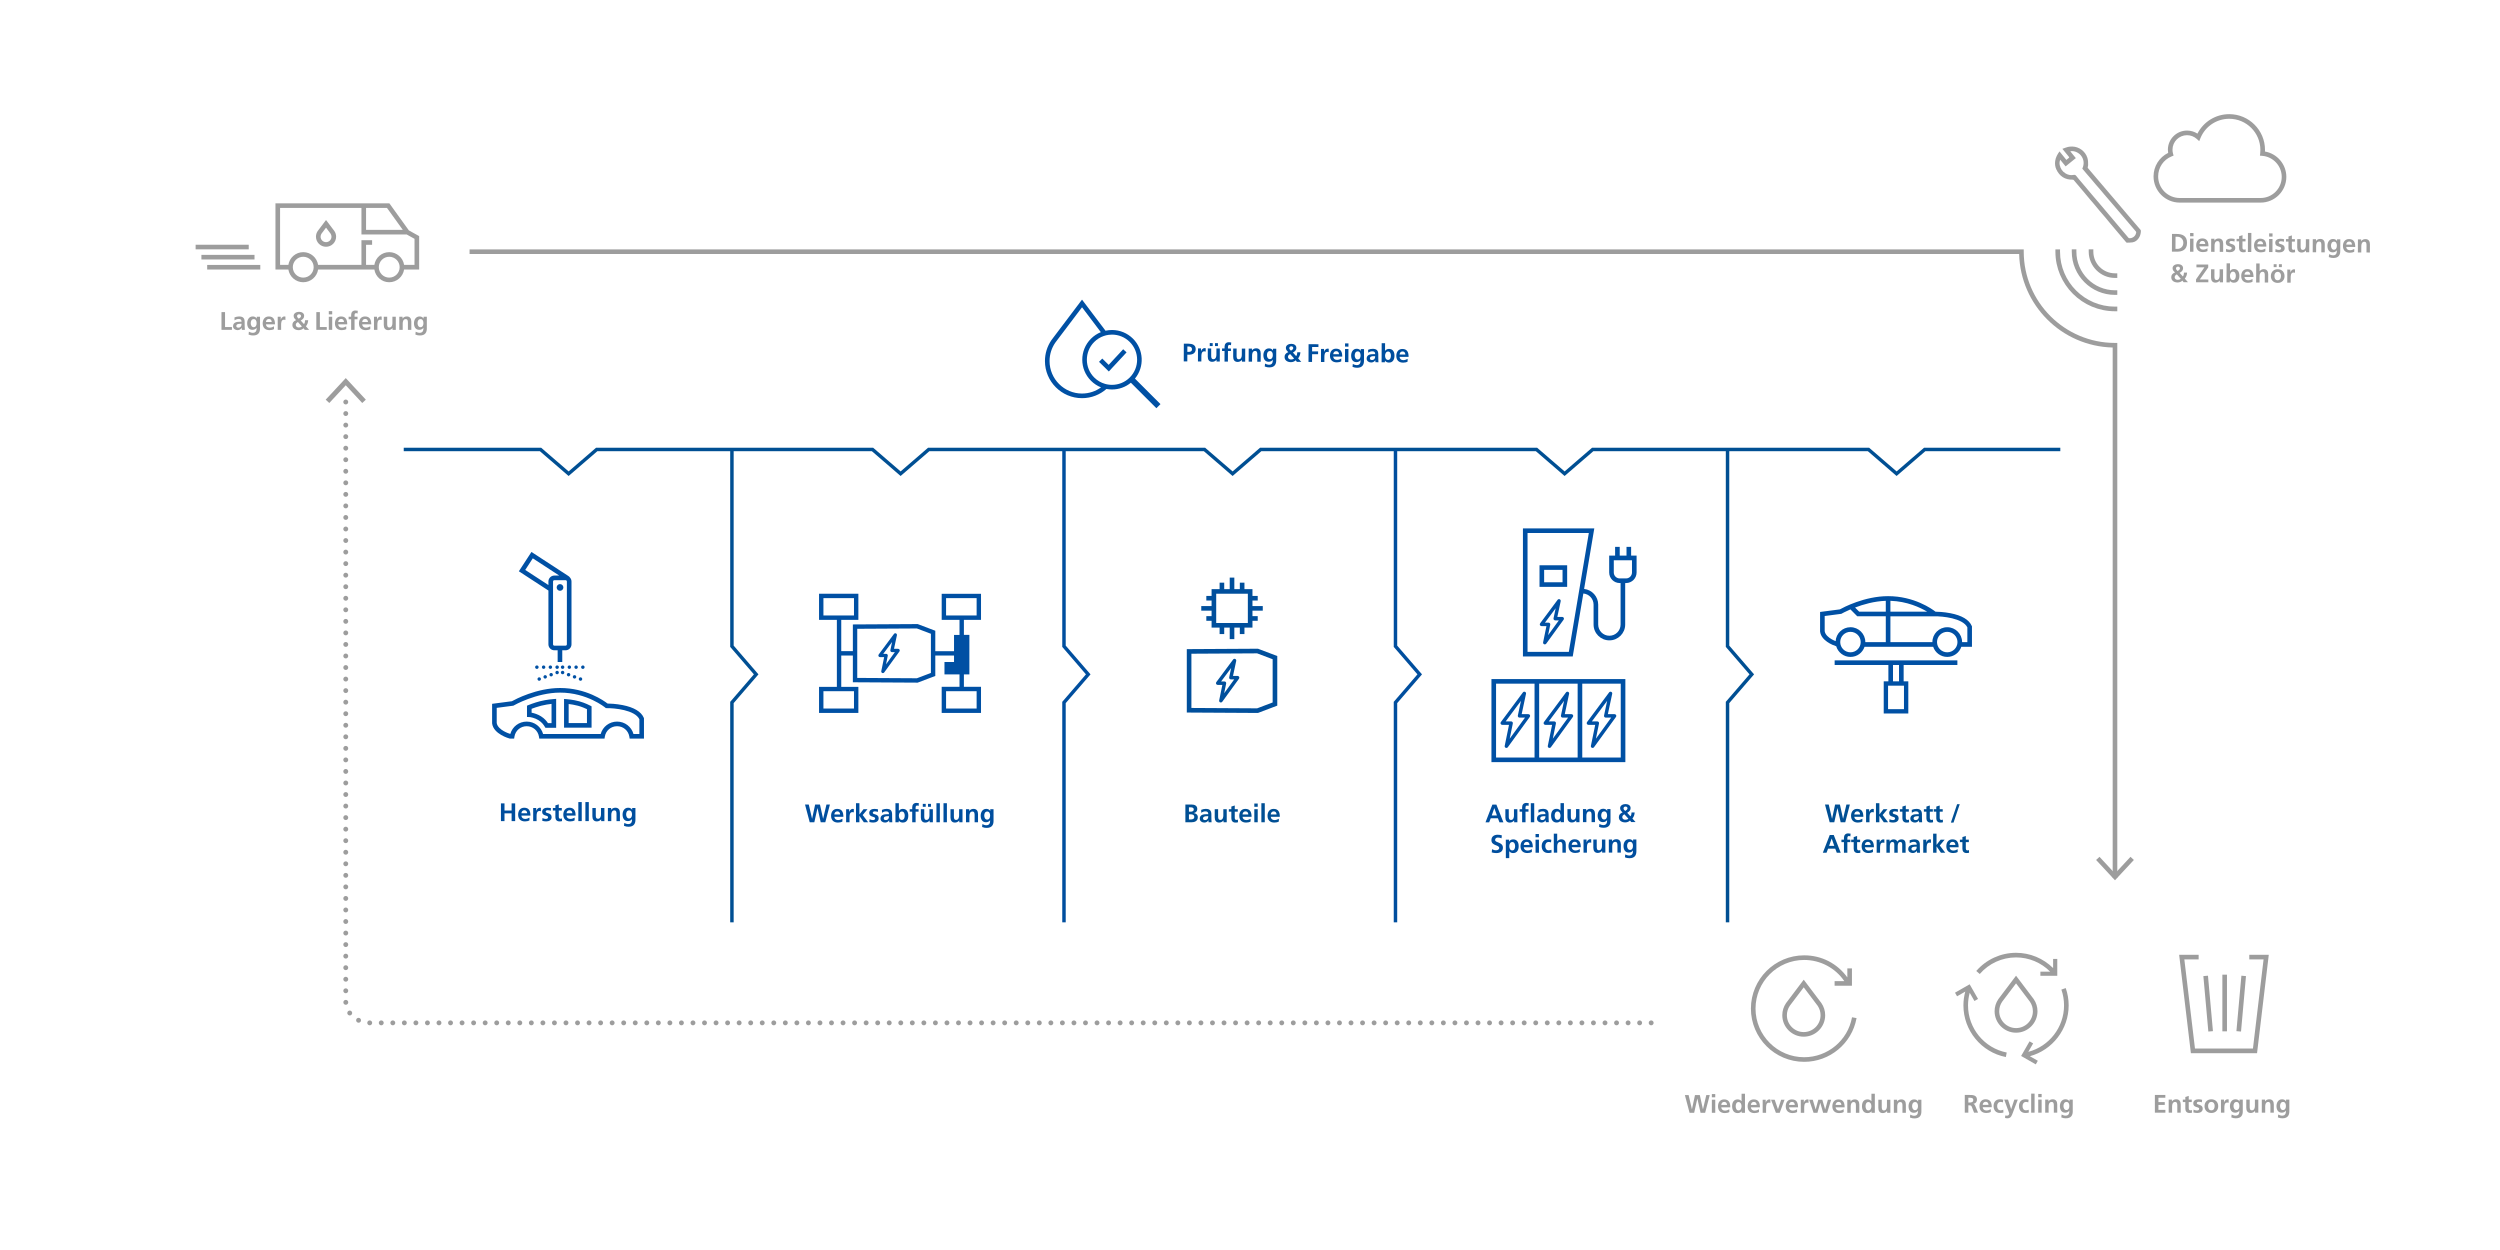 <?xml version="1.0" encoding="UTF-8"?>
<svg xmlns="http://www.w3.org/2000/svg" id="rz" viewBox="0 0 4331 2166">
  <defs>
    <style>
      .cls-1 {
        fill: #004e9e;
      }

      .cls-2 {
        fill: #004f94;
      }

      .cls-3 {
        fill: #9d9d9d;
      }

      .cls-4 {
        fill: #0050a4;
      }

      .cls-5 {
        fill: #004f9c;
      }

      .cls-6 {
        fill: #004f93;
      }
    </style>
  </defs>
  <g>
    <path class="cls-3" d="M3668,1520.32h-8v-918.29c-88.41-2.1-159.93-73.62-162.03-162.03H813.5v-8h2692.43v4c0,87.16,70.91,158.08,158.08,158.08h4v926.25Z"></path>
    <polygon class="cls-3" points="3631.28 1489.82 3637.14 1484.36 3663.99 1513.25 3690.85 1484.36 3696.71 1489.82 3663.99 1525 3631.28 1489.82"></polygon>
  </g>
  <g>
    <path class="cls-3" d="M3762.75,405.27l8.41.04c9.42.04,17.72,3.25,17.67,15.43-.05,12.19-8.38,15.32-17.8,15.28l-8.41-.04.13-30.72ZM3768.8,431.17h3.43c5.15.04,10.14-3.77,10.17-10.46.03-6.69-4.93-10.54-10.08-10.56h-3.43s-.09,21.02-.09,21.02Z"></path>
    <path class="cls-3" d="M3794.09,413.46l5.9.03-.1,22.66-5.9-.03.1-22.66ZM3794.13,403.69l5.9.03-.02,5.63-5.9-.03.02-5.63Z"></path>
    <path class="cls-3" d="M3824.27,434.98c-2.16,1.18-4.63,1.79-7.8,1.77-7.48-.03-11.82-4.36-11.79-11.8.03-6.56,3.53-11.96,10.57-11.92,8.41.04,10.76,5.81,10.72,13.73l-15.67-.07c.25,3.65,2.79,5.73,6.44,5.75,2.86.01,5.33-1.03,7.53-2.26l-.02,4.8ZM3820.36,422.68c-.16-2.86-1.47-5.33-4.77-5.35-3.3-.01-4.98,2.27-5.26,5.3l10.03.04Z"></path>
    <path class="cls-3" d="M3830.65,413.62l5.59.02v3.08s.08,0,.08,0c1.86-2.59,4.37-3.59,7.45-3.58,5.37.02,7.68,3.82,7.66,8.92l-.06,14.3-5.9-.03.05-12.1c.01-2.77-.02-6.51-3.8-6.53-4.27-.02-5.21,4.6-5.22,7.5l-.05,11.09-5.9-.03.1-22.66Z"></path>
    <path class="cls-3" d="M3870.98,418.54c-1.8-.62-3.12-.98-5.28-.99-1.58,0-3.48.56-3.49,2.49-.02,3.61,10.25,1.36,10.21,9.55-.02,5.28-4.74,7.37-9.54,7.35-2.24,0-4.53-.42-6.68-1l.37-4.84c1.84.93,3.78,1.51,5.8,1.52,1.5,0,3.88-.56,3.88-2.76.02-4.44-10.25-1.45-10.21-9.64.02-4.88,4.3-7.02,8.92-7,2.77.01,4.58.46,6.42.86l-.42,4.44Z"></path>
    <path class="cls-3" d="M3878.99,418.14l-4.36-.02.02-4.31,4.36.02.02-4.53,5.9-1.87-.03,6.42,5.24.02-.02,4.31-5.24-.02-.05,10.56c0,1.94.51,3.74,2.76,3.75,1.06,0,2.07-.21,2.69-.6l.16,4.67c-1.23.35-2.6.52-4.36.51-4.62-.02-7.16-2.89-7.14-7.38l.05-11.53Z"></path>
    <path class="cls-3" d="M3894.36,403.55l5.9.03-.14,33-5.9-.03.14-33Z"></path>
    <path class="cls-3" d="M3924.5,435.41c-2.16,1.18-4.63,1.78-7.8,1.77-7.48-.03-11.82-4.36-11.79-11.8.03-6.56,3.53-11.95,10.57-11.92,8.4.04,10.76,5.81,10.72,13.73l-15.67-.07c.25,3.65,2.79,5.73,6.44,5.75,2.86.01,5.33-1.03,7.54-2.26l-.02,4.8ZM3920.59,423.12c-.16-2.86-1.47-5.33-4.77-5.35-3.3-.01-4.98,2.27-5.26,5.3l10.03.04Z"></path>
    <path class="cls-3" d="M3931.01,414.05l5.9.03-.1,22.66-5.9-.03.1-22.66ZM3931.05,404.28l5.9.03-.02,5.63-5.9-.03.03-5.63Z"></path>
    <path class="cls-3" d="M3956.56,418.91c-1.8-.62-3.12-.98-5.28-.99-1.58,0-3.48.56-3.49,2.49-.02,3.61,10.25,1.37,10.21,9.55-.02,5.28-4.74,7.37-9.54,7.35-2.24,0-4.53-.42-6.68-1l.37-4.84c1.84.93,3.78,1.51,5.8,1.52,1.5,0,3.88-.56,3.88-2.76.02-4.44-10.25-1.45-10.21-9.64.02-4.88,4.3-7.02,8.92-7,2.77.01,4.58.46,6.42.86l-.42,4.44Z"></path>
    <path class="cls-3" d="M3964.56,418.51l-4.36-.02.02-4.31,4.36.02.02-4.53,5.9-1.87-.03,6.42,5.24.02-.02,4.31-5.24-.02-.05,10.56c0,1.94.51,3.74,2.76,3.75,1.06,0,2.07-.21,2.69-.61l.16,4.67c-1.23.35-2.6.52-4.36.51-4.62-.02-7.16-2.89-7.14-7.38l.05-11.53Z"></path>
    <path class="cls-3" d="M4000.48,437.01l-5.59-.02v-3.08s-.08,0-.08,0c-1.81,2.19-4.37,3.59-7.45,3.58-5.37-.02-7.68-3.82-7.66-8.92l.06-14.3,5.9.03-.05,12.1c-.01,2.77.02,6.51,3.8,6.53,4.27.02,5.21-4.6,5.22-7.5l.05-11.09,5.9.03-.1,22.66Z"></path>
    <path class="cls-3" d="M4006.65,414.38l5.59.02v3.08s.08,0,.08,0c1.86-2.59,4.37-3.59,7.45-3.58,5.37.02,7.69,3.82,7.66,8.92l-.06,14.3-5.9-.03.05-12.1c.01-2.77-.02-6.51-3.8-6.53-4.27-.02-5.21,4.6-5.23,7.5l-.05,11.09-5.9-.03.1-22.66Z"></path>
    <path class="cls-3" d="M4054.34,414.58l-.09,20.46c-.03,6.16-2.52,11.96-12.02,11.92-2.33-.01-5.01-.37-7.83-1.57l.51-5.01c1.8.98,4.74,2,6.59,2.01,6.51.03,6.84-4.86,6.86-8.77h-.09c-1.11,1.93-3.76,3.59-7.06,3.58-6.69-.03-9.22-5.41-9.19-11.48.02-5.46,2.87-11.74,9.64-11.71,2.99.01,5.32,1.04,6.94,3.64h.09s.01-3.08.01-3.08l5.63.02ZM4048.4,425.65c.02-3.87-1.47-7.05-4.9-7.06-4-.02-5.3,3.67-5.31,7.15-.01,3.08,1.6,6.87,4.99,6.89,3.7.02,5.21-3.19,5.22-6.97Z"></path>
    <path class="cls-3" d="M4078.5,436.07c-2.16,1.18-4.63,1.79-7.8,1.77-7.48-.03-11.82-4.36-11.79-11.8.03-6.56,3.53-11.96,10.57-11.92,8.4.04,10.76,5.81,10.72,13.73l-15.67-.07c.25,3.65,2.79,5.73,6.44,5.75,2.86.01,5.33-1.03,7.54-2.26l-.02,4.8ZM4074.59,423.78c-.16-2.86-1.47-5.33-4.77-5.35-3.3-.01-4.98,2.27-5.26,5.3l10.03.04Z"></path>
    <path class="cls-3" d="M4084.88,414.71l5.59.02v3.08s.08,0,.08,0c1.86-2.59,4.37-3.59,7.45-3.58,5.37.02,7.69,3.82,7.66,8.92l-.06,14.3-5.9-.03.05-12.1c.01-2.77-.02-6.51-3.8-6.53-4.27-.02-5.21,4.6-5.22,7.5l-.05,11.09-5.9-.03.1-22.66Z"></path>
    <path class="cls-3" d="M3781.58,478.88c1.5-1.71,1.87-4.3,1.96-6.68l5.37.02c-.19,3.92-1.48,7.56-3.96,10.5l5.47,6.18-7.57-.03-2.06-2.74c-2.17,2.19-5.34,3.23-8.38,3.22-6.07-.03-10.94-3.22-10.92-8.98.02-3.7,1.61-6.37,6.51-8.42-2.37-2.25-4.25-3.89-4.24-7.41.02-4.67,5.05-6.98,9.36-6.96s8.84,2.02,8.81,6.99c-.02,4.22-2.62,6.19-5.97,8.12l5.61,6.19ZM3771.16,475.32c-2.03,1.05-3.75,2.49-3.76,4.91-.01,2.68,2.31,4.54,5.17,4.55,2.07,0,4.01-.51,5.38-1.82l-6.79-7.64ZM3776.57,465.08c0-2.16-1.61-3.18-3.37-3.18-1.76,0-3.52,1-3.53,3.24,0,1.72,1.7,3.18,2.88,4.37,1.54-.79,4.02-2.62,4.02-4.43Z"></path>
    <path class="cls-3" d="M3804.43,483.95l14.52-20.8-13.86-.06.02-4.84,20.42.09-.02,5.02-14.66,20.8,14.87.06-.02,4.84-21.3-.09.02-5.02Z"></path>
    <path class="cls-3" d="M3851.14,489.17l-5.59-.02v-3.08s-.08,0-.08,0c-1.81,2.19-4.37,3.59-7.45,3.58-5.37-.02-7.68-3.82-7.66-8.92l.06-14.3,5.9.03-.05,12.1c-.01,2.77.02,6.51,3.8,6.53,4.27.02,5.21-4.6,5.22-7.5l.05-11.09,5.9.03-.1,22.66Z"></path>
    <path class="cls-3" d="M3857.35,456.19l5.9.03-.06,13.25h.09c1.64-2.15,3.71-3.42,6.79-3.4,6.95.03,9.48,5.59,9.46,11.83-.03,6.21-2.6,11.92-9.56,11.88-2.51-.01-5.23-.9-6.94-3.33h-.09s-.01,2.77-.01,2.77l-5.72-.02.14-33ZM3868.36,485.2c3.87.02,4.99-4.2,5-7.33.01-3.04-1.02-7.22-4.85-7.24-3.78-.02-5.3,4.03-5.31,7.19-.01,3.21,1.24,7.35,5.16,7.37Z"></path>
    <path class="cls-3" d="M3902.27,488.11c-2.16,1.18-4.63,1.78-7.8,1.77-7.48-.03-11.82-4.36-11.79-11.8.03-6.56,3.53-11.96,10.57-11.92,8.41.04,10.76,5.81,10.72,13.73l-15.67-.07c.25,3.65,2.79,5.73,6.44,5.75,2.86.01,5.33-1.03,7.53-2.26l-.02,4.8ZM3898.36,475.82c-.16-2.86-1.47-5.33-4.77-5.35-3.3-.01-4.98,2.27-5.26,5.3l10.03.04Z"></path>
    <path class="cls-3" d="M3908.7,456.41l5.9.03-.06,13.42h.09c1.51-2.19,4.06-3.59,7.14-3.58,5.37.02,7.69,3.82,7.66,8.92l-.06,14.3-5.9-.03.05-12.1c.01-2.77-.02-6.51-3.8-6.53-4.27-.02-5.21,4.6-5.23,7.5l-.05,11.09-5.9-.03.14-33Z"></path>
    <path class="cls-3" d="M3945.92,466.39c6.73.03,11.86,4.58,11.83,12.06-.03,6.51-4.41,11.69-11.93,11.66-7.48-.03-11.81-5.24-11.79-11.76.03-7.48,5.2-11.99,11.89-11.96ZM3938.9,462.75l.02-5.1,5.1.02-.02,5.1-5.11-.02ZM3945.84,485.53c4.53.02,5.74-4.02,5.75-7.81.02-3.48-1.82-6.74-5.69-6.76-3.83-.02-5.69,3.32-5.71,6.71-.02,3.74,1.15,7.84,5.64,7.86ZM3953.09,457.7l-.02,5.1-5.1-.02.02-5.1,5.1.02Z"></path>
    <path class="cls-3" d="M3962.55,466.99l5.24.02-.02,5.15h.09c.27-2.11,2.71-5.66,6.23-5.65.57,0,1.19,0,1.8.18l-.03,5.94c-.53-.31-1.58-.49-2.64-.5-4.8-.02-4.82,5.96-4.84,9.22l-.04,8.32-5.9-.03.1-22.66Z"></path>
  </g>
  <g>
    <path class="cls-3" d="M3733.11,1896.88h18.13v4.84h-11.97v7.57h10.96v4.84h-10.96v8.62h12.06v4.84h-18.22v-30.72Z"></path>
    <path class="cls-3" d="M3757.04,1904.94h5.59v3.08h.09c1.85-2.6,4.36-3.61,7.44-3.61,5.37,0,7.7,3.78,7.7,8.89v14.3h-5.9v-12.1c0-2.77-.04-6.51-3.83-6.51-4.27,0-5.19,4.62-5.19,7.52v11.09h-5.9v-22.66Z"></path>
    <path class="cls-3" d="M3785.86,1909.25h-4.36v-4.31h4.36v-4.53l5.9-1.89v6.42h5.24v4.31h-5.24v10.56c0,1.94.53,3.74,2.77,3.74,1.06,0,2.07-.22,2.68-.62l.18,4.67c-1.23.35-2.6.53-4.36.53-4.62,0-7.17-2.86-7.17-7.35v-11.53Z"></path>
    <path class="cls-3" d="M3814.51,1909.69c-1.8-.62-3.12-.97-5.28-.97-1.58,0-3.48.57-3.48,2.51,0,3.61,10.25,1.32,10.25,9.5,0,5.28-4.71,7.39-9.5,7.39-2.24,0-4.53-.4-6.69-.97l.35-4.84c1.85.92,3.79,1.5,5.81,1.5,1.5,0,3.87-.57,3.87-2.77,0-4.45-10.25-1.41-10.25-9.59,0-4.88,4.27-7.04,8.89-7.04,2.77,0,4.58.44,6.42.84l-.4,4.45Z"></path>
    <path class="cls-3" d="M3830.96,1904.41c6.73,0,11.88,4.53,11.88,12.01,0,6.51-4.36,11.71-11.88,11.71s-11.84-5.19-11.84-11.71c0-7.48,5.15-12.01,11.84-12.01ZM3830.96,1923.55c4.53,0,5.72-4.05,5.72-7.83,0-3.48-1.85-6.73-5.72-6.73s-5.68,3.34-5.68,6.73c0,3.74,1.19,7.83,5.68,7.83Z"></path>
    <path class="cls-3" d="M3847.59,1904.94h5.24v5.15h.09c.26-2.11,2.68-5.68,6.21-5.68.57,0,1.19,0,1.8.18v5.94c-.53-.31-1.58-.48-2.64-.48-4.8,0-4.8,5.99-4.8,9.24v8.32h-5.9v-22.66Z"></path>
    <path class="cls-3" d="M3885.39,1904.94v20.46c0,6.16-2.46,11.97-11.97,11.97-2.33,0-5.02-.35-7.83-1.54l.48-5.02c1.8.97,4.75,1.98,6.6,1.98,6.51,0,6.82-4.88,6.82-8.8h-.09c-1.1,1.94-3.74,3.61-7.04,3.61-6.69,0-9.24-5.37-9.24-11.44,0-5.46,2.82-11.75,9.59-11.75,2.99,0,5.32,1.01,6.95,3.61h.09v-3.08h5.63ZM3879.5,1916.03c0-3.87-1.5-7.04-4.93-7.04-4,0-5.28,3.7-5.28,7.17,0,3.08,1.63,6.86,5.02,6.86,3.7,0,5.19-3.21,5.19-7Z"></path>
    <path class="cls-3" d="M3912.28,1927.6h-5.59v-3.08h-.09c-1.8,2.2-4.36,3.61-7.44,3.61-5.37,0-7.7-3.79-7.7-8.89v-14.3h5.9v12.1c0,2.77.04,6.51,3.83,6.51,4.27,0,5.19-4.62,5.19-7.52v-11.09h5.9v22.66Z"></path>
    <path class="cls-3" d="M3918.34,1904.94h5.59v3.08h.09c1.85-2.6,4.36-3.61,7.44-3.61,5.37,0,7.7,3.78,7.7,8.89v14.3h-5.9v-12.1c0-2.77-.04-6.51-3.83-6.51-4.27,0-5.19,4.62-5.19,7.52v11.09h-5.9v-22.66Z"></path>
    <path class="cls-3" d="M3966.04,1904.94v20.46c0,6.16-2.46,11.97-11.97,11.97-2.33,0-5.02-.35-7.83-1.54l.48-5.02c1.8.97,4.75,1.98,6.6,1.98,6.51,0,6.82-4.88,6.82-8.8h-.09c-1.1,1.94-3.74,3.61-7.04,3.61-6.69,0-9.24-5.37-9.24-11.44,0-5.46,2.82-11.75,9.59-11.75,2.99,0,5.32,1.01,6.95,3.61h.09v-3.08h5.63ZM3960.15,1916.03c0-3.87-1.5-7.04-4.93-7.04-4,0-5.28,3.7-5.28,7.17,0,3.08,1.63,6.86,5.02,6.86,3.7,0,5.19-3.21,5.19-7Z"></path>
  </g>
  <g>
    <path class="cls-3" d="M383.7,540.7h6.16v25.88h11.93v4.84h-18.09v-30.72Z"></path>
    <path class="cls-3" d="M406.19,549.95c2.29-1.06,5.37-1.72,7.88-1.72,6.91,0,9.77,2.86,9.77,9.55v2.9c0,2.29.04,4,.09,5.68.04,1.72.13,3.3.26,5.06h-5.19c-.22-1.19-.22-2.68-.26-3.39h-.09c-1.36,2.51-4.31,3.92-7,3.92-4,0-7.92-2.42-7.92-6.73,0-3.39,1.63-5.37,3.87-6.47,2.24-1.1,5.15-1.32,7.61-1.32h3.26c0-3.65-1.63-4.88-5.1-4.88-2.51,0-5.02.97-7,2.46l-.18-5.06ZM413.1,567.64c1.8,0,3.21-.79,4.14-2.02.97-1.28,1.23-2.9,1.23-4.67h-2.55c-2.64,0-6.56.44-6.56,3.92,0,1.94,1.63,2.77,3.74,2.77Z"></path>
    <path class="cls-3" d="M450.46,548.76v20.46c0,6.16-2.46,11.97-11.97,11.97-2.33,0-5.02-.35-7.83-1.54l.48-5.02c1.8.97,4.75,1.98,6.6,1.98,6.51,0,6.82-4.88,6.82-8.8h-.09c-1.1,1.94-3.74,3.61-7.04,3.61-6.69,0-9.24-5.37-9.24-11.44,0-5.46,2.82-11.75,9.59-11.75,2.99,0,5.32,1.01,6.95,3.61h.09v-3.08h5.63ZM444.56,559.85c0-3.87-1.5-7.04-4.93-7.04-4,0-5.28,3.7-5.28,7.17,0,3.08,1.63,6.87,5.02,6.87,3.7,0,5.19-3.21,5.19-7Z"></path>
    <path class="cls-3" d="M474.7,570.14c-2.16,1.19-4.62,1.8-7.79,1.8-7.48,0-11.84-4.31-11.84-11.75,0-6.56,3.48-11.97,10.52-11.97,8.41,0,10.78,5.76,10.78,13.69h-15.67c.26,3.65,2.82,5.72,6.47,5.72,2.86,0,5.32-1.06,7.52-2.29v4.8ZM470.74,557.87c-.18-2.86-1.5-5.33-4.8-5.33s-4.97,2.29-5.24,5.33h10.03Z"></path>
    <path class="cls-3" d="M481.12,548.76h5.24v5.15h.09c.26-2.11,2.68-5.68,6.21-5.68.57,0,1.19,0,1.8.18v5.94c-.53-.31-1.58-.48-2.64-.48-4.8,0-4.8,5.99-4.8,9.24v8.32h-5.9v-22.66Z"></path>
    <path class="cls-3" d="M526.58,561.43c1.5-1.72,1.85-4.31,1.94-6.69h5.37c-.18,3.92-1.45,7.57-3.92,10.52l5.5,6.16h-7.57l-2.07-2.73c-2.16,2.2-5.32,3.26-8.36,3.26-6.07,0-10.96-3.17-10.96-8.93,0-3.7,1.58-6.38,6.47-8.45-2.38-2.24-4.27-3.87-4.27-7.39,0-4.67,5.02-7,9.33-7s8.85,1.98,8.85,6.95c0,4.22-2.6,6.2-5.94,8.14l5.63,6.16ZM516.15,557.91c-2.02,1.06-3.74,2.51-3.74,4.93,0,2.68,2.33,4.53,5.19,4.53,2.07,0,4-.53,5.37-1.85l-6.82-7.61ZM521.51,547.66c0-2.16-1.63-3.17-3.39-3.17s-3.52,1.01-3.52,3.26c0,1.72,1.72,3.17,2.9,4.36,1.54-.79,4-2.64,4-4.45Z"></path>
    <path class="cls-3" d="M548,540.7h6.16v25.88h11.93v4.84h-18.09v-30.72Z"></path>
    <path class="cls-3" d="M569.6,538.99h5.9v5.63h-5.9v-5.63ZM569.6,548.76h5.9v22.66h-5.9v-22.66Z"></path>
    <path class="cls-3" d="M599.88,570.14c-2.16,1.19-4.62,1.8-7.79,1.8-7.48,0-11.84-4.31-11.84-11.75,0-6.56,3.48-11.97,10.52-11.97,8.41,0,10.78,5.76,10.78,13.69h-15.67c.26,3.65,2.82,5.72,6.47,5.72,2.86,0,5.32-1.06,7.52-2.29v4.8ZM595.92,557.87c-.18-2.86-1.5-5.33-4.8-5.33s-4.97,2.29-5.24,5.33h10.03Z"></path>
    <path class="cls-3" d="M608.32,553.07h-4.36v-4.31h4.36v-3.17c0-4.53,2.55-7.7,7.22-7.7,1.5,0,3.17.22,4.31.48l-.48,4.88c-.53-.31-1.28-.79-2.55-.79-1.98,0-2.6,1.72-2.6,3.48v2.82h5.15v4.31h-5.15v18.35h-5.9v-18.35Z"></path>
    <path class="cls-3" d="M641.46,570.14c-2.16,1.19-4.62,1.8-7.79,1.8-7.48,0-11.84-4.31-11.84-11.75,0-6.56,3.48-11.97,10.52-11.97,8.41,0,10.78,5.76,10.78,13.69h-15.67c.26,3.65,2.82,5.72,6.47,5.72,2.86,0,5.32-1.06,7.52-2.29v4.8ZM637.5,557.87c-.18-2.86-1.5-5.33-4.8-5.33s-4.97,2.29-5.24,5.33h10.03Z"></path>
    <path class="cls-3" d="M647.88,548.76h5.24v5.15h.09c.26-2.11,2.68-5.68,6.21-5.68.57,0,1.19,0,1.8.18v5.94c-.53-.31-1.58-.48-2.64-.48-4.8,0-4.8,5.99-4.8,9.24v8.32h-5.9v-22.66Z"></path>
    <path class="cls-3" d="M685.68,571.42h-5.59v-3.08h-.09c-1.8,2.2-4.36,3.61-7.44,3.61-5.37,0-7.7-3.79-7.7-8.89v-14.3h5.9v12.1c0,2.77.04,6.51,3.83,6.51,4.27,0,5.19-4.62,5.19-7.52v-11.09h5.9v22.66Z"></path>
    <path class="cls-3" d="M691.75,548.76h5.59v3.08h.09c1.85-2.6,4.36-3.61,7.44-3.61,5.37,0,7.7,3.78,7.7,8.89v14.3h-5.9v-12.1c0-2.77-.04-6.51-3.83-6.51-4.27,0-5.19,4.62-5.19,7.52v11.09h-5.9v-22.66Z"></path>
    <path class="cls-3" d="M739.44,548.76v20.46c0,6.16-2.46,11.97-11.97,11.97-2.33,0-5.02-.35-7.83-1.54l.48-5.02c1.8.97,4.75,1.98,6.6,1.98,6.51,0,6.82-4.88,6.82-8.8h-.09c-1.1,1.94-3.74,3.61-7.04,3.61-6.69,0-9.24-5.37-9.24-11.44,0-5.46,2.82-11.75,9.59-11.75,2.99,0,5.32,1.01,6.95,3.61h.09v-3.08h5.63ZM733.55,559.85c0-3.87-1.5-7.04-4.93-7.04-4,0-5.28,3.7-5.28,7.17,0,3.08,1.63,6.87,5.02,6.87,3.7,0,5.19-3.21,5.19-7Z"></path>
  </g>
  <path class="cls-3" d="M3910.09,1824.52h-114.61l-20.33-170.48h33.79v8h-24.78l18.43,154.48h100.41l18.43-154.48h-24.77v-8h33.79l-20.33,170.48ZM3858.03,1688.49h-8v98.22h8v-98.22ZM3833.69,1786.35l-8.61-96.06-7.97.71,8.61,96.06,7.97-.71ZM3890.95,1691l-7.97-.71-8.61,96.06,7.97.71,8.61-96.06Z"></path>
  <g>
    <g>
      <g>
        <path class="cls-3" d="M3403.79,1896.88h6.64c6.6,0,14.48-.22,14.48,8.32,0,3.61-2.42,6.6-6.34,7.13v.09c1.67.13,2.64,1.8,3.26,3.17l4.93,12.01h-6.87l-3.7-9.59c-.88-2.29-1.67-3.17-4.27-3.17h-1.98v12.76h-6.16v-30.72ZM3409.95,1910h2.02c3.04,0,6.51-.44,6.51-4.27s-3.43-4-6.51-4h-2.02v8.27Z"></path>
        <path class="cls-3" d="M3448.85,1926.32c-2.16,1.19-4.62,1.8-7.79,1.8-7.48,0-11.84-4.31-11.84-11.75,0-6.56,3.48-11.97,10.52-11.97,8.41,0,10.78,5.76,10.78,13.69h-15.67c.26,3.65,2.82,5.72,6.47,5.72,2.86,0,5.32-1.06,7.52-2.29v4.8ZM3444.89,1914.04c-.18-2.86-1.5-5.33-4.8-5.33s-4.97,2.29-5.24,5.33h10.03Z"></path>
        <path class="cls-3" d="M3469.83,1909.82c-1.06-.48-2.2-.84-4-.84-3.65,0-5.99,2.9-5.99,7.17s1.98,7.39,6.12,7.39c1.67,0,3.52-.62,4.53-1.06l.26,4.88c-1.72.53-3.48.75-5.9.75-7.44,0-11.18-5.06-11.18-11.97s3.87-11.75,10.96-11.75c2.38,0,4.09.26,5.72.75l-.53,4.67Z"></path>
        <path class="cls-3" d="M3484.09,1921.48h.09l5.46-16.55h5.99l-8.49,22.49c-1.89,5.02-3.26,9.95-9.42,9.95-1.41,0-2.82-.22-4.18-.62l.4-4.36c.75.26,1.58.4,3.04.4,2.38,0,3.83-1.63,3.83-4.05l-8.67-23.81h6.51l5.46,16.55Z"></path>
        <path class="cls-3" d="M3513.83,1909.82c-1.06-.48-2.2-.84-4-.84-3.65,0-5.99,2.9-5.99,7.17s1.98,7.39,6.12,7.39c1.67,0,3.52-.62,4.53-1.06l.26,4.88c-1.72.53-3.48.75-5.9.75-7.44,0-11.18-5.06-11.18-11.97s3.87-11.75,10.96-11.75c2.38,0,4.09.26,5.72.75l-.53,4.67Z"></path>
        <path class="cls-3" d="M3518.8,1894.59h5.9v33h-5.9v-33Z"></path>
        <path class="cls-3" d="M3531.04,1895.17h5.9v5.63h-5.9v-5.63ZM3531.04,1904.94h5.9v22.66h-5.9v-22.66Z"></path>
        <path class="cls-3" d="M3543.13,1904.94h5.59v3.08h.09c1.85-2.6,4.36-3.61,7.44-3.61,5.37,0,7.7,3.78,7.7,8.89v14.3h-5.9v-12.1c0-2.77-.04-6.51-3.83-6.51-4.27,0-5.19,4.62-5.19,7.52v11.09h-5.9v-22.66Z"></path>
        <path class="cls-3" d="M3590.83,1904.94v20.46c0,6.16-2.46,11.97-11.97,11.97-2.33,0-5.02-.35-7.83-1.54l.48-5.02c1.8.97,4.75,1.98,6.6,1.98,6.51,0,6.82-4.88,6.82-8.8h-.09c-1.1,1.94-3.74,3.61-7.04,3.61-6.69,0-9.24-5.37-9.24-11.44,0-5.46,2.82-11.75,9.59-11.75,2.99,0,5.32,1.01,6.95,3.61h.09v-3.08h5.63ZM3584.94,1916.03c0-3.87-1.5-7.04-4.93-7.04-4,0-5.28,3.7-5.28,7.17,0,3.08,1.63,6.86,5.02,6.86,3.7,0,5.19-3.21,5.19-7Z"></path>
      </g>
      <path class="cls-3" d="M3529.75,1751.87c0-7.52-2.24-14.76-6.5-20.98l-.27-.39c-.62-.9-1.25-1.69-1.68-2.21l-25.1-33.22-3.62-4.74-28.64,37.9c-.74.9-1.4,1.82-2.03,2.72-4.23,6.18-6.46,13.42-6.46,20.93,0,20.49,16.67,37.17,37.15,37.17s37.15-16.67,37.15-37.17ZM3492.6,1781.04c-16.08,0-29.15-13.08-29.15-29.17,0-5.89,1.75-11.57,5.04-16.37.61-.86,1.12-1.58,1.67-2.24l22.44-29.69,22.37,29.61.12.15c.33.4.83,1.02,1.33,1.74l.26.37c3.32,4.85,5.08,10.53,5.08,16.43,0,16.08-13.08,29.17-29.15,29.17ZM3429.72,1687.37l-6.05-5.24c17.34-20.02,42.46-31.5,68.92-31.5,24.19,0,47.21,9.57,64.23,26.48v-15.89h7.2v29.25h-29.25v-7.2h16.89c-15.58-15.72-36.78-24.64-59.07-24.64-24.14,0-47.06,10.47-62.88,28.74ZM3476.47,1823.38l-1.54,7.85c-42.58-8.37-73.49-45.98-73.49-89.44,0-8.14,1.08-16.17,3.19-23.94l-14.19,8.14-3.58-6.25,25.38-14.54,14.54,25.38-6.25,3.58-8.17-14.25c-1.93,7.1-2.93,14.45-2.93,21.9,0,39.65,28.19,73.96,67.03,81.59ZM3516.54,1829.75l13.8,7.94-3.59,6.24-25.35-14.58,14.58-25.35,6.24,3.59-8.41,14.63c36.16-9.51,61.95-42.59,61.95-80.41,0-9.41-1.56-18.65-4.63-27.44l7.55-2.64c3.37,9.65,5.08,19.77,5.08,30.08,0,41.21-27.94,77.29-67.22,87.96Z"></path>
    </g>
    <g>
      <g>
        <path class="cls-3" d="M2918.88,1897.08h6.47l5.72,24.56h.09l5.24-24.56h8.36l5.41,24.56h.09l5.76-24.56h5.99l-8.01,30.72h-7.92l-5.54-24.56h-.09l-5.46,24.56h-7.96l-8.14-30.72Z"></path>
        <path class="cls-3" d="M2965.61,1895.36h5.9v5.63h-5.9v-5.63ZM2965.61,1905.13h5.9v22.66h-5.9v-22.66Z"></path>
        <path class="cls-3" d="M2995.89,1926.52c-2.16,1.19-4.62,1.8-7.79,1.8-7.48,0-11.84-4.31-11.84-11.75,0-6.56,3.48-11.97,10.52-11.97,8.41,0,10.78,5.76,10.78,13.69h-15.67c.26,3.65,2.82,5.72,6.47,5.72,2.86,0,5.33-1.06,7.52-2.29v4.8ZM2991.93,1914.24c-.18-2.86-1.5-5.33-4.8-5.33s-4.97,2.29-5.24,5.33h10.03Z"></path>
        <path class="cls-3" d="M3017.27,1925.24h-.09c-1.76,2.2-4.18,3.08-6.95,3.08-6.95,0-9.51-5.72-9.51-11.93s2.55-11.79,9.51-11.79c2.95,0,5.02,1.01,6.78,3.17h.09v-12.98h5.9v33h-5.72v-2.55ZM3011.86,1923.74c3.92,0,5.19-4.14,5.19-7.35s-1.5-7.22-5.28-7.22-4.88,4.18-4.88,7.22,1.1,7.35,4.97,7.35Z"></path>
        <path class="cls-3" d="M3047.23,1926.52c-2.16,1.19-4.62,1.8-7.79,1.8-7.48,0-11.84-4.31-11.84-11.75,0-6.56,3.48-11.97,10.52-11.97,8.41,0,10.78,5.76,10.78,13.69h-15.67c.26,3.65,2.82,5.72,6.47,5.72,2.86,0,5.33-1.06,7.52-2.29v4.8ZM3043.27,1914.24c-.18-2.86-1.5-5.33-4.8-5.33s-4.97,2.29-5.24,5.33h10.03Z"></path>
        <path class="cls-3" d="M3053.66,1905.13h5.24v5.15h.09c.26-2.11,2.69-5.68,6.21-5.68.57,0,1.19,0,1.8.18v5.94c-.53-.31-1.58-.48-2.64-.48-4.8,0-4.8,5.99-4.8,9.24v8.32h-5.9v-22.66Z"></path>
        <path class="cls-3" d="M3068.13,1905.13h6.34l5.63,16.5h.09l5.46-16.5h5.9l-8.36,22.66h-6.64l-8.41-22.66Z"></path>
        <path class="cls-3" d="M3113.28,1926.52c-2.16,1.19-4.62,1.8-7.79,1.8-7.48,0-11.84-4.31-11.84-11.75,0-6.56,3.48-11.97,10.52-11.97,8.4,0,10.78,5.76,10.78,13.69h-15.67c.26,3.65,2.82,5.72,6.47,5.72,2.86,0,5.32-1.06,7.53-2.29v4.8ZM3109.32,1914.24c-.18-2.86-1.5-5.33-4.8-5.33s-4.97,2.29-5.24,5.33h10.03Z"></path>
        <path class="cls-3" d="M3119.7,1905.13h5.24v5.15h.09c.26-2.11,2.68-5.68,6.21-5.68.57,0,1.19,0,1.8.18v5.94c-.53-.31-1.58-.48-2.64-.48-4.8,0-4.8,5.99-4.8,9.24v8.32h-5.9v-22.66Z"></path>
        <path class="cls-3" d="M3134.13,1905.13h6.25l5.02,16.77h.09l4.58-16.77h6.86l4.93,16.77h.09l4.71-16.77h5.63l-6.95,22.66h-6.95l-4.93-17.29h-.09l-4.84,17.29h-6.73l-7.66-22.66Z"></path>
        <path class="cls-3" d="M3193.97,1926.52c-2.16,1.19-4.62,1.8-7.79,1.8-7.48,0-11.84-4.31-11.84-11.75,0-6.56,3.48-11.97,10.52-11.97,8.4,0,10.78,5.76,10.78,13.69h-15.67c.26,3.65,2.82,5.72,6.47,5.72,2.86,0,5.32-1.06,7.53-2.29v4.8ZM3190.01,1914.24c-.18-2.86-1.5-5.33-4.8-5.33s-4.97,2.29-5.24,5.33h10.03Z"></path>
        <path class="cls-3" d="M3200.26,1905.13h5.59v3.08h.09c1.85-2.6,4.36-3.61,7.44-3.61,5.37,0,7.7,3.78,7.7,8.89v14.3h-5.9v-12.1c0-2.77-.04-6.51-3.83-6.51-4.27,0-5.19,4.62-5.19,7.52v11.09h-5.9v-22.66Z"></path>
        <path class="cls-3" d="M3242.24,1925.24h-.09c-1.76,2.2-4.18,3.08-6.95,3.08-6.95,0-9.51-5.72-9.51-11.93s2.55-11.79,9.51-11.79c2.95,0,5.02,1.01,6.78,3.17h.09v-12.98h5.9v33h-5.72v-2.55ZM3236.83,1923.74c3.92,0,5.19-4.14,5.19-7.35s-1.5-7.22-5.28-7.22-4.88,4.18-4.88,7.22,1.1,7.35,4.97,7.35Z"></path>
        <path class="cls-3" d="M3274.85,1927.79h-5.59v-3.08h-.09c-1.8,2.2-4.36,3.61-7.44,3.61-5.37,0-7.7-3.79-7.7-8.89v-14.3h5.9v12.1c0,2.77.04,6.51,3.83,6.51,4.27,0,5.19-4.62,5.19-7.52v-11.09h5.9v22.66Z"></path>
        <path class="cls-3" d="M3280.91,1905.13h5.59v3.08h.09c1.85-2.6,4.36-3.61,7.44-3.61,5.37,0,7.7,3.78,7.7,8.89v14.3h-5.9v-12.1c0-2.77-.04-6.51-3.83-6.51-4.27,0-5.19,4.62-5.19,7.52v11.09h-5.9v-22.66Z"></path>
        <path class="cls-3" d="M3328.61,1905.13v20.46c0,6.16-2.46,11.97-11.97,11.97-2.33,0-5.02-.35-7.83-1.54l.48-5.02c1.8.97,4.75,1.98,6.6,1.98,6.51,0,6.82-4.88,6.82-8.8h-.09c-1.1,1.94-3.74,3.61-7.04,3.61-6.69,0-9.24-5.37-9.24-11.44,0-5.46,2.82-11.75,9.59-11.75,2.99,0,5.32,1.01,6.95,3.61h.09v-3.08h5.63ZM3322.72,1916.22c0-3.87-1.5-7.04-4.93-7.04-4,0-5.28,3.7-5.28,7.17,0,3.08,1.63,6.86,5.02,6.86,3.7,0,5.19-3.21,5.19-7Z"></path>
      </g>
      <path class="cls-3" d="M3124.79,1795.96c-20.49,0-37.15-16.67-37.15-37.17,0-7.51,2.23-14.75,6.46-20.93.63-.9,1.3-1.83,2.03-2.72l28.64-37.9,3.62,4.74,25.1,33.22c.43.52,1.06,1.31,1.68,2.21l.27.39c4.26,6.23,6.5,13.47,6.5,20.99,0,20.49-16.67,37.17-37.15,37.17ZM3124.78,1710.49l-22.44,29.68c-.55.66-1.07,1.38-1.68,2.25-3.29,4.8-5.04,10.48-5.04,16.37,0,16.08,13.08,29.17,29.15,29.17s29.15-13.08,29.15-29.17c0-5.9-1.76-11.58-5.08-16.43l-.26-.37c-.5-.72-1-1.34-1.33-1.74l-.12-.15-22.37-29.61ZM3208.43,1762.33l-.07.39c-7.38,39.87-42.22,68.8-82.83,68.8-46.45,0-84.25-37.79-84.25-84.25s37.79-84.25,84.25-84.25c27.89,0,53.82,13.69,69.52,36.67h-16.78v8h30.05v-30.05h-8v15.62c-17.49-24.32-44.68-38.24-74.8-38.24-50.86,0-92.25,41.38-92.25,92.25s41.38,92.25,92.25,92.25c44.47,0,82.62-31.69,90.7-75.35l.07-.39-7.87-1.46Z"></path>
    </g>
  </g>
  <path class="cls-3" d="M440.91,449.5h-92v-8h92v8ZM450.91,459h-92v8h92v-8ZM430.91,424h-92v8h92v-8ZM726.13,466.88h-26.06c-1.93,12.48-12.75,22.07-25.76,22.07s-23.83-9.59-25.76-22.07h-97.45c-1.93,12.48-12.75,22.07-25.76,22.07s-23.83-9.59-25.76-22.07h-22.38v-114.68h197.33l33.78,46.92,17.83,9.91v57.85ZM670.42,360.21h-36.25v37.98h63.6l-27.35-37.98ZM543.4,462.88c0-9.96-8.11-18.07-18.07-18.07s-18.07,8.11-18.07,18.07,8.11,18.07,18.07,18.07,18.07-8.11,18.07-18.07ZM692.38,462.88c0-9.96-8.11-18.07-18.07-18.07s-18.07,8.11-18.07,18.07,8.11,18.07,18.07,18.07,18.07-8.11,18.07-18.07ZM718.13,413.74l-13.59-7.55h-78.37v-45.98h-140.98v98.68h14.38c1.93-12.48,12.75-22.07,25.76-22.07s23.83,9.59,25.76,22.07h75.07v-42.77h18.47v8h-10.47v34.77h14.38c1.93-12.48,12.75-22.07,25.76-22.07s23.83,9.59,25.76,22.07h18.06v-45.15ZM582.28,410.05c0-3.53-1.05-6.94-3.07-9.88l-.1-.15c-.25-.36-.52-.72-.77-1.02l-10.16-13.44-3.37-4.41-13.48,17.84c-.31.38-.6.78-.92,1.23-1.99,2.9-3.04,6.3-3.04,9.83,0,9.62,7.83,17.45,17.45,17.45s17.45-7.83,17.45-17.45ZM572,403.9l.12.15c.13.15.27.34.42.55l.09.13c1.08,1.57,1.64,3.41,1.64,5.32,0,5.21-4.24,9.45-9.45,9.45s-9.45-4.24-9.45-9.45c0-1.91.57-3.75,1.62-5.28.18-.26.36-.52.56-.75l7.27-9.62,7.18,9.5Z"></path>
  <path class="cls-3" d="M3916.3,351h-140.11c-25.03,0-45.4-20.37-45.4-45.4,0-17.47,9.83-33.11,25.31-40.73-.3-1.81-.46-3.65-.46-5.5,0-18.29,14.88-33.18,33.18-33.18,6.44,0,12.68,1.86,18.02,5.31,10.52-20.66,31.64-33.74,55.15-33.74,34.13,0,61.9,27.77,61.9,61.9,0,.95-.02,1.9-.07,2.85,21.07,3.6,37.04,22.17,37.04,43.92,0,24.57-19.99,44.56-44.56,44.56ZM3788.81,234.2c-13.88,0-25.18,11.29-25.18,25.18,0,2.29.31,4.56.92,6.75l.95,3.44-3.31,1.34c-14.22,5.74-23.41,19.36-23.41,34.7,0,20.62,16.78,37.4,37.4,37.4h140.11c20.16,0,36.56-16.4,36.56-36.56,0-18.95-14.78-34.95-33.64-36.44l-4.11-.32.45-4.1c.21-1.95.32-3.94.32-5.91,0-29.72-24.18-53.9-53.9-53.9-21.98,0-41.56,13.14-49.9,33.48l-2.16,5.27-4.22-3.82c-4.63-4.19-10.63-6.5-16.88-6.5Z"></path>
  <path class="cls-3" d="M3707.89,397.73c-1.78-1.88-3.39-3.92-5.07-5.89-6.44-7.52-12.89-15.03-19.31-22.56-6.35-7.46-12.66-14.95-19.01-22.42-5.13-6.04-10.29-12.06-15.43-18.1-3.92-4.59-7.83-9.18-11.75-13.78-6.66-7.83-13.31-15.66-19.97-23.48-.61-.71-.84-1.32-.49-2.32.41-1.14.59-2.42.6-3.64.04-4.11-.02-8.14-1.31-12.2-3.69-11.57-14.67-19.2-25.88-19.44-2.55-.06-5.2.03-7.66.63-3.26.79-6.39,2.15-9.74,3.32.42.54.6.77.78.99,3.51,4.3,7.01,8.61,10.55,12.88.63.76.67,1.23-.17,1.86-1.47,1.09-2.87,2.28-4.28,3.41-3.97-4.9-7.9-9.76-11.89-14.68-3.61,5.09-6.62,10.24-7.48,16.51-.71,5.14-.15,10.13,1.99,14.67,5.58,11.9,14.97,18.12,28.37,17.76.6-.02,1.42.32,1.81.77,4.87,5.68,9.68,11.4,14.49,17.13,4.67,5.56,9.3,11.16,13.98,16.71,2.39,2.84,4.87,5.6,7.25,8.44,3.17,3.77,6.25,7.62,9.43,11.38,2.87,3.4,5.85,6.71,8.72,10.11,2.87,3.4,5.64,6.88,8.49,10.29,2.6,3.13,5.25,6.22,7.87,9.33,3.7,4.37,7.39,8.75,11.09,13.12,3.12,3.69,6.22,7.39,9.36,11.06.31.37.83.82,1.24.81,3.3-.1,6.64-.03,9.88-.54,4.43-.7,7.84-3.28,10.48-6.89,2.38-3.25,3.54-6.96,3.92-10.89.14-1.45.45-3.02-.82-4.36ZM3700.25,404.78c-1.2,4.86-6.84,8.55-11.84,7.83-.48-.07-.97-.55-1.32-.96-7.08-8.36-14.15-16.73-21.21-25.1-9.4-11.14-18.79-22.28-28.2-33.41-3.7-4.38-7.48-8.7-11.19-13.08-6.69-7.91-13.36-15.85-20.03-23.79-3.3-3.93-6.72-7.78-9.83-11.87-1.58-2.08-3.37-1.54-5.25-1.23-4.68.75-8.98-.36-12.97-2.73-5.49-3.25-8.74-8.16-10.1-14.32-.67-3.05-.44-6.1.73-9.48,3.31,4.06,6.37,7.82,9.45,11.59,5.85-4.74,11.72-9.5,17.69-14.33-3.24-3.97-6.41-7.86-9.6-11.76,5.16-1.39,13.4,1.13,18.25,7,5.74,6.96,6.18,15.38,2.55,23.01,2.65,3.16,5.27,6.33,7.94,9.47,2.52,2.96,5.12,5.86,7.65,8.82,2.46,2.88,4.83,5.83,7.29,8.71,2.55,2.98,5.17,5.88,7.72,8.86,2.68,3.14,5.29,6.35,7.97,9.49,4.8,5.61,9.65,11.17,14.44,16.79,13.25,15.53,26.46,31.09,39.73,46.6,1.17,1.36.44,2.66.14,3.89Z"></path>
  <path class="cls-3" d="M3668,481.5h-4c-25.09,0-45.5-20.41-45.5-45.5v-4h8v4c0,20.68,16.82,37.5,37.5,37.5h4v8ZM3668,531.21h-4c-52.5,0-95.21-42.71-95.21-95.21v-4h-8v4c0,56.91,46.3,103.21,103.21,103.21h4v-8ZM3668,502.87h-4c-36.87,0-66.87-30-66.87-66.87v-4h-8v4c0,41.28,33.58,74.87,74.87,74.87h4v-8Z"></path>
  <g>
    <path class="cls-2" d="M3161.61,1393.78h6.47l5.72,24.56h.09l5.24-24.56h8.36l5.41,24.56h.09l5.76-24.56h5.99l-8.01,30.72h-7.92l-5.54-24.56h-.09l-5.46,24.56h-7.96l-8.14-30.72Z"></path>
    <path class="cls-2" d="M3226.38,1423.22c-2.16,1.19-4.62,1.8-7.79,1.8-7.48,0-11.84-4.31-11.84-11.75,0-6.56,3.48-11.97,10.52-11.97,8.41,0,10.78,5.76,10.78,13.69h-15.67c.26,3.65,2.82,5.72,6.47,5.72,2.86,0,5.32-1.06,7.52-2.29v4.8ZM3222.42,1410.94c-.18-2.86-1.5-5.33-4.8-5.33s-4.97,2.29-5.24,5.33h10.03Z"></path>
    <path class="cls-2" d="M3232.8,1401.83h5.24v5.15h.09c.26-2.11,2.68-5.68,6.21-5.68.57,0,1.19,0,1.8.18v5.94c-.53-.31-1.58-.48-2.64-.48-4.8,0-4.8,5.99-4.8,9.24v8.32h-5.9v-22.66Z"></path>
    <path class="cls-2" d="M3249.92,1391.49h5.9v19.41h.09l7.04-9.07h6.95l-8.45,10.12,9.5,12.54h-7.48l-7.57-11h-.09v11h-5.9v-33Z"></path>
    <path class="cls-2" d="M3287.72,1406.58c-1.8-.62-3.12-.97-5.28-.97-1.58,0-3.48.57-3.48,2.51,0,3.61,10.25,1.32,10.25,9.5,0,5.28-4.71,7.39-9.51,7.39-2.24,0-4.53-.4-6.69-.97l.35-4.84c1.85.92,3.78,1.5,5.81,1.5,1.5,0,3.87-.57,3.87-2.77,0-4.45-10.25-1.41-10.25-9.59,0-4.88,4.27-7.04,8.89-7.04,2.77,0,4.58.44,6.43.84l-.4,4.45Z"></path>
    <path class="cls-2" d="M3295.72,1406.14h-4.36v-4.31h4.36v-4.53l5.9-1.89v6.42h5.24v4.31h-5.24v10.56c0,1.94.53,3.74,2.77,3.74,1.06,0,2.07-.22,2.68-.62l.18,4.67c-1.23.35-2.6.53-4.36.53-4.62,0-7.17-2.86-7.17-7.35v-11.53Z"></path>
    <path class="cls-2" d="M3311.91,1403.02c2.29-1.06,5.37-1.72,7.88-1.72,6.91,0,9.77,2.86,9.77,9.55v2.9c0,2.29.04,4,.09,5.68.04,1.72.13,3.3.26,5.06h-5.19c-.22-1.19-.22-2.68-.26-3.39h-.09c-1.36,2.51-4.31,3.92-7,3.92-4,0-7.92-2.42-7.92-6.73,0-3.39,1.63-5.37,3.87-6.47s5.15-1.32,7.61-1.32h3.26c0-3.65-1.63-4.88-5.1-4.88-2.51,0-5.02.97-7,2.46l-.18-5.06ZM3318.82,1420.71c1.8,0,3.21-.79,4.14-2.02.97-1.28,1.23-2.9,1.23-4.67h-2.55c-2.64,0-6.56.44-6.56,3.92,0,1.94,1.63,2.77,3.74,2.77Z"></path>
    <path class="cls-2" d="M3337.3,1406.14h-4.36v-4.31h4.36v-4.53l5.9-1.89v6.42h5.24v4.31h-5.24v10.56c0,1.94.53,3.74,2.77,3.74,1.06,0,2.07-.22,2.68-.62l.18,4.67c-1.23.35-2.6.53-4.36.53-4.62,0-7.17-2.86-7.17-7.35v-11.53Z"></path>
    <path class="cls-2" d="M3354.42,1406.14h-4.36v-4.31h4.36v-4.53l5.9-1.89v6.42h5.24v4.31h-5.24v10.56c0,1.94.53,3.74,2.77,3.74,1.06,0,2.07-.22,2.68-.62l.18,4.67c-1.23.35-2.6.53-4.36.53-4.62,0-7.17-2.86-7.17-7.35v-11.53Z"></path>
    <path class="cls-2" d="M3390.46,1393.25h4.58l-10.74,31.77h-4.58l10.74-31.77Z"></path>
    <path class="cls-2" d="M3169.86,1446.58h6.95l12.06,30.72h-6.82l-2.64-7.04h-12.45l-2.69,7.04h-6.38l11.97-30.72ZM3173.25,1452.74h-.09l-4.45,12.67h8.98l-4.44-12.67Z"></path>
    <path class="cls-2" d="M3194.46,1458.94h-4.36v-4.31h4.36v-3.17c0-4.53,2.55-7.7,7.22-7.7,1.5,0,3.17.22,4.31.48l-.48,4.88c-.53-.31-1.28-.79-2.55-.79-1.98,0-2.6,1.72-2.6,3.48v2.82h5.15v4.31h-5.15v18.35h-5.9v-18.35Z"></path>
    <path class="cls-2" d="M3211.35,1458.94h-4.36v-4.31h4.36v-4.53l5.9-1.89v6.42h5.24v4.31h-5.24v10.56c0,1.94.53,3.74,2.77,3.74,1.06,0,2.07-.22,2.68-.62l.18,4.67c-1.23.35-2.6.53-4.36.53-4.62,0-7.17-2.86-7.17-7.35v-11.53Z"></path>
    <path class="cls-2" d="M3244.71,1476.02c-2.16,1.19-4.62,1.8-7.79,1.8-7.48,0-11.84-4.31-11.84-11.75,0-6.56,3.48-11.97,10.52-11.97,8.4,0,10.78,5.76,10.78,13.69h-15.67c.26,3.65,2.82,5.72,6.47,5.72,2.86,0,5.32-1.06,7.53-2.29v4.8ZM3240.75,1463.74c-.18-2.86-1.5-5.33-4.8-5.33s-4.97,2.29-5.24,5.33h10.03Z"></path>
    <path class="cls-2" d="M3251.13,1454.63h5.24v5.15h.09c.26-2.11,2.68-5.68,6.21-5.68.57,0,1.19,0,1.8.18v5.94c-.53-.31-1.58-.48-2.64-.48-4.8,0-4.8,5.99-4.8,9.24v8.32h-5.9v-22.66Z"></path>
    <path class="cls-2" d="M3268.02,1454.63h5.5v3.17h.09c1.85-2.77,4.53-3.7,6.73-3.7,3.17,0,5.41,1.19,6.69,4,1.36-2.73,4.31-4,7.08-4,5.59,0,7.17,3.83,7.17,8.89v14.3h-5.9v-13.51c0-2.11,0-5.1-3.39-5.1-3.92,0-4.4,4.66-4.4,7.61v11h-5.9v-13.51c0-2.11,0-5.1-3.39-5.1-3.92,0-4.4,4.66-4.4,7.61v11h-5.9v-22.66Z"></path>
    <path class="cls-2" d="M3308.24,1455.82c2.29-1.06,5.37-1.72,7.88-1.72,6.91,0,9.77,2.86,9.77,9.55v2.9c0,2.29.04,4,.09,5.68.04,1.72.13,3.3.26,5.06h-5.19c-.22-1.19-.22-2.68-.26-3.39h-.09c-1.36,2.51-4.31,3.92-7,3.92-4,0-7.92-2.42-7.92-6.73,0-3.39,1.63-5.37,3.87-6.47,2.24-1.1,5.15-1.32,7.61-1.32h3.26c0-3.65-1.63-4.88-5.11-4.88-2.51,0-5.02.97-7,2.46l-.18-5.06ZM3315.15,1473.51c1.8,0,3.21-.79,4.14-2.02.97-1.28,1.23-2.9,1.23-4.67h-2.55c-2.64,0-6.56.44-6.56,3.92,0,1.94,1.63,2.77,3.74,2.77Z"></path>
    <path class="cls-2" d="M3331.82,1454.63h5.24v5.15h.09c.26-2.11,2.68-5.68,6.21-5.68.57,0,1.19,0,1.8.18v5.94c-.53-.31-1.58-.48-2.64-.48-4.8,0-4.8,5.99-4.8,9.24v8.32h-5.9v-22.66Z"></path>
    <path class="cls-2" d="M3348.94,1444.29h5.9v19.41h.09l7.04-9.07h6.95l-8.45,10.12,9.51,12.54h-7.48l-7.57-11h-.09v11h-5.9v-33Z"></path>
    <path class="cls-2" d="M3391.45,1476.02c-2.16,1.19-4.62,1.8-7.79,1.8-7.48,0-11.84-4.31-11.84-11.75,0-6.56,3.48-11.97,10.52-11.97,8.41,0,10.78,5.76,10.78,13.69h-15.67c.26,3.65,2.82,5.72,6.47,5.72,2.86,0,5.33-1.06,7.52-2.29v4.8ZM3387.49,1463.74c-.18-2.86-1.5-5.33-4.8-5.33s-4.97,2.29-5.24,5.33h10.03Z"></path>
    <path class="cls-2" d="M3399.67,1458.94h-4.36v-4.31h4.36v-4.53l5.9-1.89v6.42h5.24v4.31h-5.24v10.56c0,1.94.53,3.74,2.77,3.74,1.06,0,2.07-.22,2.68-.62l.18,4.67c-1.23.35-2.6.53-4.36.53-4.62,0-7.17-2.86-7.17-7.35v-11.53Z"></path>
  </g>
  <g>
    <path class="cls-1" d="M867.84,1391.78h6.16v12.41h12.32v-12.41h6.16v30.72h-6.16v-13.47h-12.32v13.47h-6.16v-30.72Z"></path>
    <path class="cls-1" d="M917.25,1421.22c-2.16,1.19-4.62,1.8-7.79,1.8-7.48,0-11.84-4.31-11.84-11.75,0-6.56,3.48-11.97,10.52-11.97,8.41,0,10.78,5.76,10.78,13.69h-15.67c.26,3.65,2.82,5.72,6.47,5.72,2.86,0,5.32-1.06,7.52-2.29v4.8ZM913.29,1408.94c-.18-2.86-1.5-5.33-4.8-5.33s-4.97,2.29-5.24,5.33h10.03Z"></path>
    <path class="cls-1" d="M923.68,1399.83h5.24v5.15h.09c.26-2.11,2.68-5.68,6.21-5.68.57,0,1.19,0,1.8.18v5.94c-.53-.31-1.58-.48-2.64-.48-4.8,0-4.8,5.99-4.8,9.24v8.32h-5.9v-22.66Z"></path>
    <path class="cls-1" d="M954.13,1404.58c-1.8-.62-3.12-.97-5.28-.97-1.58,0-3.48.57-3.48,2.51,0,3.61,10.25,1.32,10.25,9.5,0,5.28-4.71,7.39-9.51,7.39-2.24,0-4.53-.4-6.69-.97l.35-4.84c1.85.92,3.79,1.5,5.81,1.5,1.5,0,3.87-.57,3.87-2.77,0-4.45-10.25-1.41-10.25-9.59,0-4.88,4.27-7.04,8.89-7.04,2.77,0,4.58.44,6.42.84l-.4,4.45Z"></path>
    <path class="cls-1" d="M962.13,1404.14h-4.36v-4.31h4.36v-4.53l5.9-1.89v6.42h5.24v4.31h-5.24v10.56c0,1.94.53,3.74,2.77,3.74,1.06,0,2.07-.22,2.68-.62l.18,4.67c-1.23.35-2.6.53-4.36.53-4.62,0-7.17-2.86-7.17-7.35v-11.53Z"></path>
    <path class="cls-1" d="M995.49,1421.22c-2.16,1.19-4.62,1.8-7.79,1.8-7.48,0-11.84-4.31-11.84-11.75,0-6.56,3.48-11.97,10.52-11.97,8.41,0,10.78,5.76,10.78,13.69h-15.67c.26,3.65,2.82,5.72,6.47,5.72,2.86,0,5.33-1.06,7.53-2.29v4.8ZM991.52,1408.94c-.18-2.86-1.5-5.33-4.8-5.33s-4.97,2.29-5.24,5.33h10.03Z"></path>
    <path class="cls-1" d="M1001.91,1389.49h5.9v33h-5.9v-33Z"></path>
    <path class="cls-1" d="M1014.14,1389.49h5.9v33h-5.9v-33Z"></path>
    <path class="cls-1" d="M1047.05,1422.49h-5.59v-3.08h-.09c-1.8,2.2-4.36,3.61-7.44,3.61-5.37,0-7.7-3.79-7.7-8.89v-14.3h5.9v12.1c0,2.77.04,6.51,3.83,6.51,4.27,0,5.19-4.62,5.19-7.52v-11.09h5.9v22.66Z"></path>
    <path class="cls-1" d="M1053.12,1399.83h5.59v3.08h.09c1.85-2.6,4.36-3.61,7.44-3.61,5.37,0,7.7,3.78,7.7,8.89v14.3h-5.9v-12.1c0-2.77-.04-6.51-3.83-6.51-4.27,0-5.19,4.62-5.19,7.52v11.09h-5.9v-22.66Z"></path>
    <path class="cls-1" d="M1100.82,1399.83v20.46c0,6.16-2.46,11.97-11.97,11.97-2.33,0-5.02-.35-7.83-1.54l.48-5.02c1.8.97,4.75,1.98,6.6,1.98,6.51,0,6.82-4.88,6.82-8.8h-.09c-1.1,1.94-3.74,3.61-7.04,3.61-6.69,0-9.24-5.37-9.24-11.44,0-5.46,2.82-11.75,9.59-11.75,2.99,0,5.32,1.01,6.95,3.61h.09v-3.08h5.63ZM1094.92,1410.92c0-3.87-1.5-7.04-4.93-7.04-4,0-5.28,3.7-5.28,7.17,0,3.08,1.63,6.87,5.02,6.87,3.7,0,5.19-3.21,5.19-7Z"></path>
  </g>
  <g>
    <path class="cls-1" d="M2585.4,1393.88h6.95s12.11,30.68,12.11,30.68h-6.82s-2.65-7.03-2.65-7.03l-12.45.02-2.67,7.04h-6.38s11.92-30.72,11.92-30.72ZM2588.8,1400.03h-.09l-4.42,12.68,8.98-.02-4.47-12.67Z"></path>
    <path class="cls-1" d="M2628.71,1424.52h-5.59s0-3.07,0-3.07h-.09c-1.8,2.2-4.35,3.62-7.43,3.62-5.37,0-7.71-3.77-7.71-8.88l-.02-14.3h5.9s.02,12.09.02,12.09c0,2.77.06,6.51,3.84,6.5,4.27,0,5.19-4.63,5.18-7.53l-.02-11.09h5.9s.04,22.65.04,22.65Z"></path>
    <path class="cls-1" d="M2636.9,1406.16h-4.36s0-4.3,0-4.3h4.36s0-3.18,0-3.18c0-4.53,2.54-7.71,7.2-7.71,1.5,0,3.17.21,4.31.48l-.47,4.89c-.53-.31-1.28-.79-2.55-.79-1.98,0-2.59,1.72-2.59,3.48v2.82s5.15,0,5.15,0v4.31s-5.14,0-5.14,0l.03,18.35h-5.9s-.03-18.34-.03-18.34Z"></path>
    <path class="cls-1" d="M2651.97,1391.48h5.9s.06,32.99.06,32.99h-5.9s-.06-32.99-.06-32.99Z"></path>
    <path class="cls-1" d="M2665.1,1402.98c2.29-1.06,5.37-1.73,7.88-1.73,6.91-.01,9.77,2.84,9.79,9.53v2.9c0,2.29.05,4,.1,5.68.05,1.72.14,3.3.27,5.06h-5.19c-.22-1.18-.22-2.68-.27-3.38h-.09c-1.36,2.51-4.31,3.92-6.99,3.93-4,0-7.93-2.41-7.93-6.72,0-3.39,1.62-5.37,3.86-6.47,2.24-1.1,5.15-1.33,7.61-1.33h3.26c0-3.66-1.64-4.89-5.11-4.88-2.51,0-5.02.98-6.99,2.48l-.18-5.06ZM2672.04,1420.66c1.8,0,3.21-.8,4.13-2.03.97-1.28,1.23-2.91,1.22-4.67h-2.55c-2.64,0-6.56.46-6.55,3.93,0,1.94,1.63,2.77,3.75,2.77Z"></path>
    <path class="cls-1" d="M2703.68,1421.84h-.09c-1.76,2.2-4.18,3.09-6.95,3.09-6.95.01-9.52-5.7-9.53-11.91-.01-6.25,2.53-11.8,9.49-11.81,2.95,0,5.02,1,6.78,3.16h.09l-.02-12.98h5.9s.05,32.99.05,32.99h-5.72s0-2.54,0-2.54ZM2698.26,1420.35c3.92,0,5.19-4.14,5.18-7.36,0-3.17-1.51-7.21-5.29-7.21-3.83,0-4.88,4.19-4.87,7.22,0,3.12,1.11,7.35,4.99,7.34Z"></path>
    <path class="cls-1" d="M2736.29,1424.34h-5.59s0-3.07,0-3.07h-.09c-1.8,2.2-4.35,3.62-7.43,3.62-5.37,0-7.71-3.77-7.72-8.88l-.02-14.3h5.9s.02,12.09.02,12.09c0,2.77.05,6.51,3.84,6.5,4.27,0,5.19-4.63,5.18-7.53l-.02-11.09h5.9s.04,22.65.04,22.65Z"></path>
    <path class="cls-1" d="M2742.32,1401.67h5.59s0,3.07,0,3.07h.09c1.84-2.6,4.35-3.62,7.43-3.62,5.37,0,7.71,3.77,7.71,8.88l.03,14.3h-5.9s-.02-12.09-.02-12.09c0-2.77-.05-6.51-3.84-6.51-4.27,0-5.19,4.63-5.18,7.53l.02,11.09h-5.9s-.04-22.65-.04-22.65Z"></path>
    <path class="cls-1" d="M2790.02,1401.59l.03,20.46c.01,6.16-2.44,11.97-11.95,11.99-2.33,0-5.02-.34-7.84-1.53l.48-5.02c1.8.96,4.75,1.97,6.6,1.97,6.51-.01,6.81-4.9,6.81-8.81h-.09c-1.1,1.94-3.73,3.61-7.04,3.62-6.69.01-9.25-5.35-9.26-11.42,0-5.46,2.8-11.75,9.57-11.77,2.99,0,5.33,1,6.96,3.6h.09s0-3.08,0-3.08h5.63ZM2784.14,1412.69c0-3.87-1.51-7.04-4.94-7.03-4,0-5.27,3.71-5.27,7.18,0,3.08,1.64,6.86,5.03,6.86,3.7,0,5.19-3.22,5.18-7Z"></path>
    <path class="cls-1" d="M2824.58,1414.2c1.49-1.72,1.84-4.32,1.92-6.69h5.37c-.17,3.91-1.44,7.56-3.9,10.51l5.51,6.15h-7.57s-2.07-2.71-2.07-2.71c-2.15,2.2-5.32,3.27-8.36,3.27-6.07,0-10.96-3.15-10.97-8.91,0-3.7,1.57-6.38,6.45-8.46-2.38-2.24-4.28-3.87-4.28-7.39,0-4.67,5-7.01,9.32-7.01s8.85,1.96,8.86,6.94c0,4.22-2.59,6.21-5.93,8.15l5.64,6.15ZM2814.14,1410.7c-2.02,1.06-3.74,2.51-3.73,4.94,0,2.68,2.34,4.53,5.2,4.52,2.07,0,4-.53,5.37-1.86l-6.83-7.6ZM2819.49,1400.44c0-2.16-1.63-3.17-3.39-3.16-1.76,0-3.52,1.02-3.52,3.26,0,1.72,1.72,3.17,2.91,4.35,1.54-.8,4-2.65,4-4.45Z"></path>
    <path class="cls-1" d="M2601.25,1452.28c-1.94-.83-4.09-1.31-6.25-1.31-2.11,0-4.84.93-4.83,4.28,0,5.32,13.47,3.06,13.49,13.35.01,6.73-5.31,9.29-11.51,9.3-3.34,0-4.84-.43-7.88-1.17l.56-5.55c2.11,1.14,4.54,1.88,6.96,1.88,2.33,0,5.46-1.2,5.45-3.97,0-5.85-13.47-3.41-13.49-13.58-.01-6.87,5.31-9.38,10.72-9.39,2.64,0,5.1.34,7.35,1.09l-.56,5.06Z"></path>
    <path class="cls-1" d="M2608.69,1454.69h5.63s0,3.2,0,3.2h.09c1.32-2.2,3.56-3.75,7.04-3.75,6.95-.01,9.51,5.53,9.53,11.78,0,6.21-2.53,11.93-9.62,11.94-2.51,0-4.58-.61-6.65-3.11h-.09s.02,11.84.02,11.84h-5.9s-.05-31.89-.05-31.89ZM2614.65,1465.95c0,3.21,1.29,7.35,5.2,7.34,3.87,0,4.97-4.23,4.96-7.36,0-3.04-1.07-7.21-4.9-7.21-3.78,0-5.27,4.06-5.27,7.23Z"></path>
    <path class="cls-1" d="M2653.79,1476c-2.15,1.19-4.62,1.81-7.79,1.82-7.48.01-11.85-4.29-11.86-11.73-.01-6.56,3.46-11.98,10.5-11.99,8.41-.01,10.79,5.75,10.81,13.67l-15.67.03c.27,3.65,2.83,5.72,6.48,5.71,2.86,0,5.32-1.07,7.52-2.3v4.8ZM2649.8,1463.73c-.18-2.86-1.5-5.32-4.81-5.32-3.3,0-4.97,2.3-5.23,5.33l10.03-.02Z"></path>
    <path class="cls-1" d="M2660.16,1444.83h5.9s0,5.62,0,5.62h-5.9s0-5.62,0-5.62ZM2660.17,1454.6h5.9s.04,22.65.04,22.65h-5.9s-.04-22.65-.04-22.65Z"></path>
    <path class="cls-1" d="M2686.98,1459.44c-1.06-.48-2.2-.83-4.01-.83-3.65,0-5.98,2.91-5.97,7.18,0,4.18,1.99,7.39,6.13,7.38,1.67,0,3.52-.62,4.53-1.06l.27,4.88c-1.72.53-3.48.75-5.9.76-7.44.01-11.19-5.04-11.2-11.95-.01-6.56,3.85-11.76,10.94-11.77,2.38,0,4.09.26,5.72.74l-.52,4.67Z"></path>
    <path class="cls-1" d="M2691.79,1444.21h5.9s.02,13.41.02,13.41h.09c1.49-2.2,4.04-3.62,7.12-3.62,5.37,0,7.71,3.77,7.71,8.88l.02,14.3h-5.9s-.02-12.09-.02-12.09c0-2.77-.05-6.51-3.84-6.51-4.27,0-5.18,4.63-5.18,7.53l.02,11.09h-5.9s-.06-33-.06-33Z"></path>
    <path class="cls-1" d="M2736.9,1475.86c-2.15,1.19-4.62,1.81-7.79,1.82-7.48.01-11.84-4.29-11.86-11.73-.01-6.56,3.46-11.98,10.5-11.99,8.41-.01,10.79,5.75,10.8,13.67l-15.67.03c.27,3.65,2.83,5.72,6.48,5.71,2.86,0,5.32-1.07,7.52-2.3v4.8ZM2732.92,1463.59c-.18-2.86-1.51-5.32-4.81-5.32-3.3,0-4.97,2.3-5.23,5.33l10.03-.02Z"></path>
    <path class="cls-1" d="M2743.29,1454.46h5.24s0,5.14,0,5.14h.09c.26-2.11,2.67-5.68,6.2-5.69.57,0,1.19,0,1.8.17v5.94c-.52-.31-1.58-.48-2.63-.48-4.8,0-4.79,5.99-4.78,9.25v8.32s-5.88,0-5.88,0l-.04-22.66Z"></path>
    <path class="cls-1" d="M2781.12,1477.06h-5.59s0-3.07,0-3.07h-.09c-1.8,2.2-4.35,3.62-7.43,3.62-5.37,0-7.71-3.77-7.72-8.88l-.02-14.3h5.9s.02,12.09.02,12.09c0,2.77.05,6.51,3.84,6.51,4.27,0,5.19-4.63,5.18-7.53l-.02-11.09h5.9s.04,22.65.04,22.65Z"></path>
    <path class="cls-1" d="M2787.15,1454.39h5.59s0,3.07,0,3.07h.09c1.84-2.6,4.35-3.62,7.43-3.62,5.37,0,7.71,3.77,7.71,8.88l.02,14.3h-5.9s-.02-12.09-.02-12.09c0-2.77-.05-6.51-3.84-6.51-4.27,0-5.18,4.63-5.18,7.53l.02,11.09h-5.9s-.04-22.65-.04-22.65Z"></path>
    <path class="cls-1" d="M2834.85,1454.31l.03,20.46c.01,6.16-2.44,11.97-11.95,11.99-2.33,0-5.02-.34-7.84-1.53l.48-5.02c1.81.96,4.76,1.97,6.6,1.97,6.51-.01,6.81-4.9,6.81-8.81h-.09c-1.1,1.94-3.74,3.61-7.04,3.62-6.69.01-9.25-5.35-9.26-11.43,0-5.46,2.8-11.75,9.57-11.77,2.99,0,5.33,1,6.96,3.6h.09s0-3.08,0-3.08h5.63ZM2828.97,1465.41c0-3.87-1.51-7.04-4.94-7.03-4,0-5.27,3.71-5.27,7.18,0,3.08,1.64,6.86,5.03,6.86,3.7,0,5.19-3.22,5.18-7Z"></path>
  </g>
  <g>
    <path class="cls-1" d="M1394.63,1393.78h6.47l5.72,24.56h.09l5.24-24.56h8.36l5.41,24.56h.09l5.77-24.56h5.98l-8.01,30.72h-7.92l-5.54-24.56h-.09l-5.46,24.56h-7.97l-8.14-30.72Z"></path>
    <path class="cls-1" d="M1459.4,1423.22c-2.16,1.19-4.62,1.8-7.79,1.8-7.48,0-11.84-4.31-11.84-11.75,0-6.56,3.48-11.97,10.52-11.97,8.41,0,10.78,5.76,10.78,13.69h-15.67c.26,3.65,2.82,5.72,6.47,5.72,2.86,0,5.32-1.06,7.52-2.29v4.8ZM1455.44,1410.94c-.18-2.86-1.5-5.33-4.8-5.33s-4.97,2.29-5.24,5.33h10.03Z"></path>
    <path class="cls-1" d="M1465.82,1401.83h5.24v5.15h.09c.26-2.11,2.68-5.68,6.21-5.68.57,0,1.19,0,1.8.18v5.94c-.53-.31-1.58-.48-2.64-.48-4.8,0-4.8,5.99-4.8,9.24v8.32h-5.9v-22.66Z"></path>
    <path class="cls-1" d="M1482.94,1391.49h5.9v19.41h.09l7.04-9.07h6.95l-8.45,10.12,9.5,12.54h-7.48l-7.57-11h-.09v11h-5.9v-33Z"></path>
    <path class="cls-1" d="M1520.74,1406.58c-1.8-.62-3.12-.97-5.28-.97-1.58,0-3.48.57-3.48,2.51,0,3.61,10.25,1.32,10.25,9.5,0,5.28-4.71,7.39-9.5,7.39-2.24,0-4.53-.4-6.69-.97l.35-4.84c1.85.92,3.78,1.5,5.81,1.5,1.5,0,3.87-.57,3.87-2.77,0-4.45-10.25-1.41-10.25-9.59,0-4.88,4.27-7.04,8.89-7.04,2.77,0,4.58.44,6.42.84l-.4,4.45Z"></path>
    <path class="cls-1" d="M1527.82,1403.02c2.29-1.06,5.37-1.72,7.88-1.72,6.91,0,9.77,2.86,9.77,9.55v2.9c0,2.29.04,4,.09,5.68.04,1.72.13,3.3.26,5.06h-5.19c-.22-1.19-.22-2.68-.26-3.39h-.09c-1.36,2.51-4.31,3.92-7,3.92-4,0-7.92-2.42-7.92-6.73,0-3.39,1.63-5.37,3.87-6.47s5.15-1.32,7.61-1.32h3.26c0-3.65-1.63-4.88-5.1-4.88-2.51,0-5.02.97-7,2.46l-.18-5.06ZM1534.73,1420.71c1.8,0,3.21-.79,4.14-2.02.97-1.28,1.23-2.9,1.23-4.67h-2.55c-2.64,0-6.56.44-6.56,3.92,0,1.94,1.63,2.77,3.74,2.77Z"></path>
    <path class="cls-1" d="M1551.27,1391.49h5.9v13.25h.09c1.63-2.16,3.7-3.43,6.78-3.43,6.95,0,9.5,5.54,9.5,11.79s-2.55,11.93-9.5,11.93c-2.51,0-5.24-.88-6.95-3.3h-.09v2.77h-5.72v-33ZM1562.4,1420.45c3.87,0,4.97-4.22,4.97-7.35s-1.06-7.22-4.88-7.22-5.28,4.05-5.28,7.22,1.28,7.35,5.19,7.35Z"></path>
    <path class="cls-1" d="M1580.31,1406.14h-4.36v-4.31h4.36v-3.17c0-4.53,2.55-7.7,7.22-7.7,1.5,0,3.17.22,4.31.48l-.48,4.88c-.53-.31-1.28-.79-2.55-.79-1.98,0-2.6,1.72-2.6,3.48v2.82h5.15v4.31h-5.15v18.35h-5.9v-18.35Z"></path>
    <path class="cls-1" d="M1616.09,1424.49h-5.59v-3.08h-.09c-1.8,2.2-4.36,3.61-7.44,3.61-5.37,0-7.7-3.79-7.7-8.89v-14.3h5.9v12.1c0,2.77.04,6.51,3.83,6.51,4.27,0,5.19-4.62,5.19-7.52v-11.09h5.9v22.66ZM1598.62,1397.69v-5.1h5.1v5.1h-5.1ZM1612.79,1392.59v5.1h-5.1v-5.1h5.1Z"></path>
    <path class="cls-1" d="M1622.29,1391.49h5.9v33h-5.9v-33Z"></path>
    <path class="cls-1" d="M1634.52,1391.49h5.9v33h-5.9v-33Z"></path>
    <path class="cls-1" d="M1667.43,1424.49h-5.59v-3.08h-.09c-1.8,2.2-4.36,3.61-7.44,3.61-5.37,0-7.7-3.79-7.7-8.89v-14.3h5.9v12.1c0,2.77.04,6.51,3.83,6.51,4.27,0,5.19-4.62,5.19-7.52v-11.09h5.9v22.66Z"></path>
    <path class="cls-1" d="M1673.5,1401.83h5.59v3.08h.09c1.85-2.6,4.36-3.61,7.44-3.61,5.37,0,7.7,3.78,7.7,8.89v14.3h-5.9v-12.1c0-2.77-.04-6.51-3.83-6.51-4.27,0-5.19,4.62-5.19,7.52v11.09h-5.9v-22.66Z"></path>
    <path class="cls-1" d="M1721.2,1401.83v20.46c0,6.16-2.46,11.97-11.97,11.97-2.33,0-5.02-.35-7.83-1.54l.48-5.02c1.8.97,4.75,1.98,6.6,1.98,6.51,0,6.82-4.88,6.82-8.8h-.09c-1.1,1.94-3.74,3.61-7.04,3.61-6.69,0-9.24-5.37-9.24-11.44,0-5.46,2.82-11.75,9.59-11.75,2.99,0,5.33,1.01,6.95,3.61h.09v-3.08h5.63ZM1715.3,1412.92c0-3.87-1.5-7.04-4.93-7.04-4,0-5.28,3.7-5.28,7.17,0,3.08,1.63,6.87,5.02,6.87,3.7,0,5.19-3.21,5.19-7Z"></path>
  </g>
  <g>
    <path class="cls-2" d="M2053.55,1393.78h10.74c3.96,0,9.9,1.14,9.9,7.88,0,3.65-2.46,6.2-6.12,6.86v.09c4.18.4,7.04,3.21,7.04,7,0,7.75-6.95,8.89-10.83,8.89h-10.74v-30.72ZM2059.72,1406.19h2.51c2.6,0,5.81-.57,5.81-3.74,0-3.56-3.12-3.83-5.94-3.83h-2.38v7.57ZM2059.72,1419.65h2.9c2.86,0,6.34-.7,6.34-4.27,0-4-3.26-4.62-6.34-4.62h-2.9v8.89Z"></path>
    <path class="cls-2" d="M2080.92,1403.02c2.29-1.06,5.37-1.72,7.88-1.72,6.91,0,9.77,2.86,9.77,9.55v2.9c0,2.29.04,4,.09,5.68.04,1.72.13,3.3.26,5.06h-5.19c-.22-1.19-.22-2.68-.26-3.39h-.09c-1.36,2.51-4.31,3.92-7,3.92-4,0-7.92-2.42-7.92-6.73,0-3.39,1.63-5.37,3.87-6.47,2.25-1.1,5.15-1.32,7.61-1.32h3.26c0-3.65-1.63-4.88-5.1-4.88-2.51,0-5.02.97-7,2.46l-.18-5.06ZM2087.83,1420.71c1.8,0,3.21-.79,4.14-2.02.97-1.28,1.23-2.9,1.23-4.67h-2.55c-2.64,0-6.56.44-6.56,3.92,0,1.94,1.63,2.77,3.74,2.77Z"></path>
    <path class="cls-2" d="M2125.19,1424.49h-5.59v-3.08h-.09c-1.8,2.2-4.36,3.61-7.44,3.61-5.37,0-7.7-3.79-7.7-8.89v-14.3h5.9v12.1c0,2.77.04,6.51,3.83,6.51,4.27,0,5.19-4.62,5.19-7.52v-11.09h5.9v22.66Z"></path>
    <path class="cls-2" d="M2133.19,1406.14h-4.36v-4.31h4.36v-4.53l5.9-1.89v6.42h5.24v4.31h-5.24v10.56c0,1.94.53,3.74,2.77,3.74,1.06,0,2.07-.22,2.68-.62l.18,4.67c-1.23.35-2.6.53-4.36.53-4.62,0-7.17-2.86-7.17-7.35v-11.53Z"></path>
    <path class="cls-2" d="M2166.55,1423.22c-2.16,1.19-4.62,1.8-7.79,1.8-7.48,0-11.84-4.31-11.84-11.75,0-6.56,3.48-11.97,10.52-11.97,8.41,0,10.78,5.76,10.78,13.69h-15.67c.26,3.65,2.82,5.72,6.47,5.72,2.86,0,5.32-1.06,7.52-2.29v4.8ZM2162.59,1410.94c-.18-2.86-1.5-5.33-4.8-5.33s-4.97,2.29-5.24,5.33h10.03Z"></path>
    <path class="cls-2" d="M2172.97,1392.06h5.9v5.63h-5.9v-5.63ZM2172.97,1401.83h5.9v22.66h-5.9v-22.66Z"></path>
    <path class="cls-2" d="M2185.2,1391.49h5.9v33h-5.9v-33Z"></path>
    <path class="cls-2" d="M2215.48,1423.22c-2.16,1.19-4.62,1.8-7.79,1.8-7.48,0-11.84-4.31-11.84-11.75,0-6.56,3.48-11.97,10.52-11.97,8.41,0,10.78,5.76,10.78,13.69h-15.67c.26,3.65,2.82,5.72,6.47,5.72,2.86,0,5.32-1.06,7.52-2.29v4.8ZM2211.52,1410.94c-.18-2.86-1.5-5.33-4.8-5.33s-4.97,2.29-5.24,5.33h10.03Z"></path>
  </g>
  <g>
    <path class="cls-4" d="M935.56,1214.82c-10.47,2.69-19.74,6.51-20.13,6.68l-2.47,1.02v19.64l3.95.05c2.2.03,9.9,1.62,15.95,5.42,6.26,3.93,8.92,8.18,10.86,11.28l1.18,1.88h18.59v-50.06l-4.28.3c-.49.03-12.23.87-23.65,3.8ZM955.48,1252.78h-6.18c-2.2-3.33-5.7-7.86-12.19-11.93-5.26-3.3-11.62-5.33-16.15-6.18v-6.75c3.37-1.29,9.78-3.6,16.59-5.35,6.67-1.71,13.62-2.67,17.93-3.16v33.37ZM1115.3,1243.5c-4.63-10.74-17.03-18.15-36.86-22.03-11.56-2.26-22.16-2.61-25.94-2.66-6.33-4.92-37.19-26.91-82.14-26.91-40.87,0-77.85,19.71-83.57,22.91l-34.27,4.49v33.52l.03.51c2.39,18.45,29.1,25.82,30.24,26.12l.51.14h7.39l.53-3.38c1.66-10.5,10.6-18.12,21.24-18.12s19.58,7.62,21.24,18.12l.53,3.38h113.03l.53-3.38c1.66-10.5,10.6-18.12,21.24-18.12s19.58,7.62,21.24,18.12l.53,3.38h24.81v-35.32l-.33-.76ZM1107.62,1271.58h-10.18c-3.52-12.64-14.97-21.49-28.41-21.49s-24.89,8.85-28.41,21.49h-99.76c-3.52-12.64-14.97-21.49-28.41-21.49s-24.83,8.81-28.38,21.4c-1.82-.56-6.54-2.15-11.31-4.85-5.07-2.87-11.29-7.64-12.25-14.1v-26.23l28.88-3.79.69-.4c.38-.22,38.95-22.23,80.28-22.23,46.51,0,77.85,25.72,78.16,25.98l1.13.95h1.48c13.17-.18,48.6,3.06,56.5,19.14v25.62ZM1003.6,1214.97c-10.7-2.92-21.7-3.75-22.16-3.78l-4.29-.32v49.73h47.69v-36.94l-2.12-1.13c-.37-.2-9.17-4.85-19.11-7.56ZM1016.84,1252.61h-31.69v-32.99c4.02.49,10.31,1.43,16.35,3.08,6.32,1.72,12.28,4.39,15.34,5.85v24.06Z"></path>
    <path class="cls-4" d="M975.67,1162.26c-1.55-.57-3.27.23-3.84,1.79-.56,1.56.24,3.28,1.79,3.84.34.13.69.19,1.03.19,1.23,0,2.37-.76,2.82-1.98.56-1.55-.24-3.27-1.8-3.84ZM964.13,1162.26c-1.56.57-2.36,2.29-1.79,3.84.44,1.22,1.59,1.98,2.81,1.98.34,0,.69-.06,1.03-.19,1.56-.56,2.36-2.28,1.8-3.84-.57-1.56-2.29-2.36-3.85-1.79ZM967.93,1154.65c-.08-.18-.17-.36-.28-.52-.11-.16-.24-.32-.37-.46-.14-.13-.29-.26-.46-.37-.16-.11-.34-.2-.52-.27-.18-.08-.37-.14-.56-.17-.38-.08-.78-.08-1.17,0-.19.03-.38.09-.56.17-.18.07-.36.16-.52.27-.16.11-.32.24-.46.37-.13.14-.26.3-.37.46s-.2.34-.27.52c-.08.18-.14.37-.17.56-.04.19-.06.39-.06.59,0,.19.02.39.06.58.03.19.09.38.17.56.07.18.16.36.27.52.11.17.24.32.37.46.14.14.3.26.46.37.16.11.34.2.52.28.18.07.37.13.56.17s.39.06.59.06.39-.02.58-.06.38-.1.56-.17c.18-.08.36-.17.52-.28.17-.11.32-.23.46-.37.13-.14.26-.29.37-.46.11-.16.2-.34.28-.52.07-.18.13-.37.17-.56.04-.19.06-.39.06-.58,0-.2-.02-.4-.06-.59-.04-.19-.1-.38-.17-.56ZM953.79,1166.01c-1.55.57-2.36,2.29-1.79,3.85.45,1.22,1.59,1.97,2.82,1.97.34,0,.69-.06,1.03-.18,1.55-.57,2.36-2.29,1.79-3.85-.57-1.55-2.29-2.35-3.85-1.79ZM933.12,1173.55c-1.55.57-2.36,2.29-1.79,3.85.44,1.22,1.59,1.97,2.82,1.97.34,0,.69-.06,1.03-.18,1.55-.57,2.36-2.29,1.79-3.85-.57-1.55-2.29-2.35-3.85-1.79ZM931.74,1158.3c.16-.11.32-.23.46-.37.14-.14.26-.29.37-.46.11-.16.2-.34.27-.52.08-.18.14-.37.18-.56.04-.19.05-.39.05-.58,0-.2-.01-.4-.05-.59-.04-.19-.1-.38-.18-.56-.07-.18-.16-.36-.27-.52s-.23-.32-.37-.46c-.14-.13-.3-.26-.46-.37-.16-.11-.34-.2-.52-.27-.18-.08-.37-.14-.56-.17-.39-.08-.78-.08-1.17,0-.19.03-.38.09-.56.17-.18.07-.36.16-.52.27-.16.11-.32.24-.45.37-.14.14-.27.3-.38.46-.11.16-.2.34-.27.52-.08.18-.14.37-.18.56-.04.19-.06.39-.06.59,0,.19.02.39.06.58.04.19.1.38.18.56.07.18.16.36.27.52.11.17.24.32.38.46.13.14.29.26.45.37.16.11.34.2.52.28.18.07.37.13.56.17s.39.06.58.06c.2,0,.4-.02.59-.06s.38-.1.56-.17c.18-.08.36-.17.52-.28ZM956.46,1155.8c0-1.66-1.34-3.01-3-3.01s-3,1.35-3,3.01,1.35,3,3,3,3-1.35,3-3ZM943.46,1169.78c-1.56.56-2.36,2.29-1.79,3.84.44,1.22,1.59,1.98,2.81,1.98.34,0,.69-.06,1.03-.19,1.56-.56,2.36-2.28,1.79-3.84-.57-1.56-2.28-2.36-3.84-1.79ZM944.77,1155.8c0-1.66-1.34-3.01-3-3.01s-3,1.35-3,3.01,1.34,3,3,3,3-1.35,3-3ZM986.34,1152.8c-1.65,0-3,1.35-3,3.01s1.35,3,3,3,3-1.35,3-3-1.34-3.01-3-3.01ZM1006.68,1173.55c-1.55-.56-3.28.24-3.84,1.79-.57,1.56.23,3.28,1.79,3.85.34.12.69.18,1.03.18,1.22,0,2.37-.75,2.81-1.97.57-1.56-.23-3.28-1.79-3.85ZM998.04,1152.8c-1.66,0-3,1.35-3,3.01s1.34,3,3,3,3-1.35,3-3-1.35-3.01-3-3.01ZM1012.67,1155.22c-.04-.19-.1-.38-.17-.56-.08-.18-.17-.36-.28-.52s-.23-.32-.37-.46c-.14-.13-.29-.26-.46-.37-.16-.11-.33-.2-.51-.27-.19-.08-.37-.14-.57-.17-.97-.2-2.01.12-2.7.81-.14.14-.27.3-.38.46-.1.16-.2.34-.27.52-.08.18-.13.37-.17.56-.04.19-.06.39-.06.59,0,.19.02.39.06.58.04.19.09.38.17.56.07.18.17.36.27.52.11.17.24.32.38.46.14.14.29.26.45.37.17.11.34.2.52.28.18.07.37.13.56.17.2.04.39.06.59.06s.39-.02.58-.06c.2-.04.38-.1.57-.17.18-.08.35-.17.51-.28.17-.11.32-.23.46-.37.14-.14.26-.29.37-.46.11-.16.2-.34.28-.52.07-.18.13-.37.17-.56.04-.19.06-.39.06-.58,0-.2-.02-.4-.06-.59ZM996.35,1169.78c-1.56-.57-3.28.23-3.85,1.79-.56,1.56.24,3.28,1.8,3.84.33.13.68.19,1.02.19,1.23,0,2.37-.76,2.82-1.98.57-1.55-.23-3.28-1.79-3.84ZM970.14,1011.89c-3.21.02-5.8,2.64-5.78,5.85s2.64,5.8,5.85,5.78c3.21-.02,5.8-2.64,5.78-5.85s-2.64-5.8-5.85-5.78ZM986.01,1166.01c-1.55-.56-3.28.24-3.84,1.79-.57,1.56.23,3.28,1.79,3.85.34.12.69.18,1.03.18,1.22,0,2.37-.75,2.81-1.97.57-1.56-.23-3.28-1.79-3.85ZM984.63,997.87l-63.94-41.67-21.83,33.49,51.22,33.38v93.17c0,5.69,4.63,10.32,10.32,10.32h5.67v20.28h8v-20.28h5.67c5.69,0,10.32-4.63,10.32-10.32v-108.82c0-2.61-.98-5-2.59-6.82-.77-1.08-1.72-2-2.84-2.74ZM950.08,1007.42v6.1l-40.15-26.17,13.09-20.09,45.77,29.83h-8.39c-5.69,0-10.32,4.63-10.32,10.32ZM982.06,1116.24c0,1.28-1.04,2.32-2.32,2.32h-19.33c-1.28,0-2.32-1.04-2.32-2.32v-108.82c0-1.28,1.04-2.32,2.32-2.32h19.33c1.28,0,2.32,1.04,2.32,2.32v108.82ZM977.42,1154.65c-.08-.18-.17-.36-.28-.52-.1-.16-.23-.32-.37-.46-.14-.13-.29-.26-.46-.37-.16-.11-.33-.2-.51-.27-.18-.08-.37-.14-.57-.17-.97-.2-2,.12-2.7.81-.14.14-.27.3-.37.46-.11.16-.21.34-.28.52-.08.18-.13.37-.17.56-.04.19-.06.39-.06.59,0,.19.02.39.06.58.04.19.09.38.17.56.07.18.17.36.28.52.1.17.23.32.37.46.14.14.29.26.45.37.17.11.34.2.52.28.18.07.37.13.56.17.2.04.39.06.59.06s.39-.02.58-.06c.2-.04.39-.1.57-.17.18-.08.35-.17.51-.28.17-.11.32-.23.46-.37.14-.14.27-.29.37-.46.11-.16.2-.34.28-.52.07-.18.13-.37.17-.56.04-.19.06-.39.06-.58,0-.2-.02-.4-.06-.59-.04-.19-.1-.38-.17-.56Z"></path>
  </g>
  <path class="cls-4" d="M1555.9,1124.01h-7.1l5.01-23.51c.28-1.31-.39-2.64-1.61-3.19-1.22-.55-2.66-.18-3.46.9l-26.52,35.65c-.64.86-.74,2.02-.26,2.98s1.47,1.57,2.55,1.57h7.19l-4.97,24.27c-.27,1.32.42,2.64,1.64,3.18.37.16.76.24,1.15.24.89,0,1.76-.42,2.31-1.18l26.39-36.38c.63-.87.72-2.01.23-2.97-.49-.96-1.47-1.56-2.54-1.56ZM1534.95,1150.89l3.02-14.76c.17-.84-.04-1.71-.58-2.37-.54-.66-1.35-1.05-2.21-1.05h-5.01l15.33-20.61-3.02,14.18c-.18.84.03,1.72.57,2.39.54.67,1.36,1.06,2.22,1.06h5.04l-15.36,21.17ZM1699.51,1073.89v-45.24h-68.13v45.24h30.88v26.02h-9.5v28.17h-32.45v-35.37l-30.54-11.58-112.28.65v46.29h-20.1v-54.2h29.65v-45.24h-68.13v45.24h30.88v116h-30.88v45.24h68.13v-45.24h-29.65v-54.2h20.1v46.29l112.28.65,30.54-11.57v-35.37h32.45v11.18h-16.55v21.46h26.05v21.56h-30.88v45.24h68.13v-45.24h-29.65v-21.56h9.5v-68.42h-9.5v-26.02h29.65ZM1479.44,1197.48v30.04h-52.93v-30.04h52.93ZM1426.51,1066.28v-30.04h52.93v30.04h-52.93ZM1612.71,1165.81l-24.31,9.21-103.31-.6v-85.07l103.31-.6,24.31,9.21v67.85ZM1691.91,1197.48v30.04h-52.93v-30.04h52.93ZM1638.98,1066.28v-30.04h52.93v30.04h-52.93Z"></path>
  <path class="cls-5" d="M2179.29,1235.13h-.74s-122.55-.72-122.55-.72v-109.85l123.3-.72,33.44,12.67v85.93l-33.44,12.68ZM2063.99,1226.46l113.85.66,26.89-10.19v-74.88l-26.89-10.19-113.85.66v93.94ZM2115.03,1216.99c-.41,0-.82-.08-1.21-.25-1.29-.57-2.01-1.96-1.73-3.35l5.5-26.86h-8.07c-1.13,0-2.17-.64-2.68-1.65-.51-1.01-.4-2.23.27-3.14l29.17-39.21c.84-1.13,2.36-1.53,3.64-.94,1.29.58,1.99,1.98,1.7,3.36l-5.55,26.03h7.98c1.13,0,2.16.63,2.67,1.64.51,1,.42,2.21-.24,3.12l-29.03,40.02c-.58.8-1.49,1.24-2.43,1.24ZM2115.49,1180.53h5.78c.9,0,1.75.41,2.32,1.1.57.7.79,1.62.61,2.5l-3.45,16.85,17.42-24.02h-5.81c-.91,0-1.76-.41-2.33-1.11-.57-.7-.79-1.63-.6-2.51l3.45-16.2-17.4,23.39ZM2138.36,1107.18h-8v-19.91h-9.52v11.15h-8v-11.15h-13.89v-11.83h-9.11v-8h9.11v-9.52h-17.87v-8h17.87v-9.52h-9.11v-8h9.11v-11.83h13.89v-11.18h8v11.18h9.52v-19.93h8v19.93h9.52v-11.18h8v11.18h13.89v11.83h9.11v8h-9.11v9.52h17.86v8h-17.86v9.52h9.11v8h-9.11v11.83h-13.89v11.15h-8v-11.15h-9.52v19.91ZM2106.95,1079.27h54.82v-50.69h-54.82v50.69Z"></path>
  <g>
    <path class="cls-4" d="M3271.44,1144.02h-93.09v8h93.09v28.33h-8.09v55.71h42.6v-55.71h-8.09v-28.33h93.09v-8h-119.51ZM3298.44,1228.54h-27.56v-40.67h27.56v40.67ZM3289.87,1180.35h-10.43v-28.33h10.43v28.33Z"></path>
    <path class="cls-4" d="M3416.21,1085.14l-.33-.76c-4.63-10.74-17.03-18.15-36.86-22.03-11.56-2.26-22.16-2.61-25.94-2.66-6.33-4.92-37.19-26.92-82.14-26.92-40.87,0-77.85,19.71-83.57,22.91l-34.27,4.49v33.52l.03.51c2,15.51,21.19,23.18,27.94,25.42,3.15,10.65,13.02,18.44,24.67,18.44s20.99-7.38,24.41-17.59h118.85c3.41,10.21,13.06,17.59,24.41,17.59s20.99-7.38,24.41-17.59h18.4v-35.33ZM3266.94,1059.68h-46.08l-7.15-7.21c14.08-5.39,33.19-10.95,53.23-11.62v18.84ZM3274.94,1040.84c28.81.91,51.38,11.49,63.73,18.84h-63.73v-18.84ZM3205.74,1130.06c-9.78,0-17.73-7.96-17.73-17.73s7.96-17.73,17.73-17.73,17.73,7.96,17.73,17.73-7.96,17.73-17.73,17.73ZM3205.74,1086.59c-13.65,0-24.85,10.69-25.68,24.13-1.99-.8-4.34-1.86-6.71-3.21-5.07-2.87-11.29-7.64-12.25-14.1v-26.23l28.88-3.79.69-.4c.15-.08,5.8-3.31,15.01-7.28l11.85,11.95h49.42v44.78h-35.47s0-.09,0-.14c0-14.19-11.54-25.73-25.73-25.73ZM3373.4,1130.06c-9.78,0-17.73-7.96-17.73-17.73s7.96-17.73,17.73-17.73,17.73,7.96,17.73,17.73-7.96,17.73-17.73,17.73ZM3408.21,1112.47h-9.08s0-.09,0-.14c0-14.19-11.54-25.73-25.73-25.73s-25.73,11.54-25.73,25.73c0,.05,0,.09,0,.14h-72.73v-44.78h75.29s1.48,0,1.48,0c13.16-.17,48.61,3.1,56.51,19.16v25.62Z"></path>
  </g>
  <g>
    <path class="cls-1" d="M2050.86,595.37l7.79.03c6.69.03,12.8,1.99,12.77,9.34-.03,7.17-5.28,9.75-11.88,9.72h-2.6s-.05,11.65-.05,11.65l-6.16-.03.13-30.72ZM2056.96,609.61h2.16c3.08.02,5.86-.98,5.87-4.54.01-3.56-2.66-4.81-5.83-4.82h-2.16s-.04,9.37-.04,9.37Z"></path>
    <path class="cls-1" d="M2075.42,603.53l5.24.02-.02,5.15h.09c.27-2.11,2.71-5.67,6.23-5.65.57,0,1.19,0,1.8.18l-.03,5.94c-.53-.31-1.58-.49-2.64-.5-4.8-.02-4.82,5.96-4.84,9.22l-.04,8.32-5.9-.03.1-22.66Z"></path>
    <path class="cls-1" d="M2113.12,626.36l-5.59-.02v-3.08s-.08,0-.08,0c-1.81,2.19-4.37,3.59-7.45,3.58-5.37-.02-7.68-3.82-7.66-8.92l.06-14.3,5.9.03-.05,12.1c-.01,2.77.02,6.51,3.8,6.53,4.27.02,5.21-4.6,5.22-7.5l.05-11.09,5.9.03-.1,22.66ZM2095.76,599.48l.02-5.1,5.11.02-.02,5.1-5.11-.02ZM2109.95,594.44l-.02,5.1-5.1-.02.02-5.1,5.1.02Z"></path>
    <path class="cls-1" d="M2121.42,608.04l-4.36-.02.02-4.31,4.36.02v-3.17c.03-4.53,2.6-7.69,7.26-7.67,1.5,0,3.17.23,4.31.5l-.5,4.88c-.53-.31-1.27-.8-2.55-.8-1.98,0-2.6,1.7-2.61,3.46v2.82s5.14.02,5.14.02l-.02,4.31-5.15-.02-.08,18.35-5.9-.03.08-18.35Z"></path>
    <path class="cls-1" d="M2157.12,626.55l-5.59-.02v-3.08s-.07,0-.07,0c-1.81,2.19-4.37,3.59-7.45,3.58-5.37-.02-7.68-3.82-7.66-8.92l.06-14.3,5.9.03-.05,12.1c-.01,2.77.02,6.51,3.8,6.53,4.27.02,5.21-4.6,5.23-7.5l.05-11.09,5.9.03-.1,22.66Z"></path>
    <path class="cls-1" d="M2163.28,603.91l5.59.02v3.08s.08,0,.08,0c1.86-2.59,4.37-3.59,7.45-3.58,5.37.02,7.69,3.82,7.66,8.92l-.06,14.3-5.9-.03.05-12.1c.01-2.77-.02-6.51-3.8-6.53-4.27-.02-5.21,4.6-5.23,7.5l-.05,11.09-5.9-.03.1-22.66Z"></path>
    <path class="cls-1" d="M2210.98,604.12l-.09,20.46c-.03,6.16-2.52,11.96-12.02,11.92-2.33,0-5.02-.37-7.83-1.57l.51-5.01c1.8.98,4.74,2,6.59,2.01,6.51.03,6.84-4.86,6.86-8.77h-.09c-1.11,1.93-3.76,3.59-7.06,3.58-6.69-.03-9.22-5.41-9.19-11.48.02-5.46,2.87-11.74,9.64-11.71,2.99.01,5.32,1.04,6.94,3.64h.09v-3.08s5.65.02,5.65.02ZM2205.04,615.18c.02-3.87-1.46-7.05-4.9-7.06-4-.02-5.3,3.67-5.31,7.15-.01,3.08,1.6,6.87,4.99,6.88,3.7.02,5.21-3.19,5.22-6.97Z"></path>
    <path class="cls-1" d="M2245.46,616.94c1.5-1.71,1.87-4.3,1.96-6.68l5.37.02c-.19,3.92-1.49,7.56-3.96,10.5l5.47,6.18-7.57-.03-2.06-2.74c-2.17,2.19-5.34,3.23-8.38,3.22-6.07-.03-10.94-3.22-10.92-8.98.02-3.7,1.61-6.37,6.51-8.42-2.37-2.25-4.25-3.89-4.24-7.41.02-4.67,5.05-6.98,9.36-6.96s8.84,2.02,8.81,6.99c-.02,4.22-2.62,6.19-5.98,8.12l5.61,6.19ZM2235.05,613.37c-2.03,1.05-3.75,2.49-3.76,4.91-.01,2.68,2.31,4.54,5.17,4.55,2.07,0,4.01-.51,5.38-1.82l-6.79-7.64ZM2240.46,603.14c0-2.16-1.61-3.17-3.37-3.18-1.76,0-3.52,1-3.53,3.24,0,1.72,1.7,3.18,2.88,4.37,1.54-.79,4.02-2.62,4.02-4.43Z"></path>
    <path class="cls-1" d="M2266.98,596.3l17.07.07-.02,4.84-10.91-.05-.03,7.57,10.38.04-.02,4.84-10.39-.04-.06,13.46-6.16-.03.13-30.72Z"></path>
    <path class="cls-1" d="M2288.55,604.45l5.24.02-.02,5.15h.09c.27-2.11,2.71-5.67,6.23-5.65.57,0,1.19,0,1.8.18l-.03,5.94c-.53-.31-1.58-.49-2.64-.5-4.8-.02-4.82,5.96-4.84,9.22l-.04,8.32-5.9-.03.1-22.66Z"></path>
    <path class="cls-1" d="M2323.61,625.99c-2.16,1.18-4.63,1.78-7.8,1.77-7.48-.03-11.82-4.36-11.79-11.8.03-6.56,3.53-11.96,10.57-11.92,8.41.04,10.76,5.81,10.72,13.73l-15.67-.07c.25,3.65,2.79,5.73,6.45,5.75,2.86.01,5.33-1.03,7.53-2.26l-.02,4.8ZM2319.71,613.69c-.16-2.86-1.47-5.33-4.77-5.35-3.3-.01-4.98,2.27-5.26,5.3l10.03.04Z"></path>
    <path class="cls-1" d="M2330.13,604.63l5.9.03-.1,22.66-5.9-.03.1-22.66ZM2330.17,594.86l5.9.03-.02,5.63-5.9-.03.02-5.63Z"></path>
    <path class="cls-1" d="M2363.04,604.77l-.09,20.46c-.03,6.16-2.52,11.96-12.02,11.92-2.33-.01-5.01-.38-7.83-1.57l.51-5.01c1.8.98,4.74,2,6.59,2.01,6.51.03,6.84-4.86,6.86-8.77h-.09c-1.11,1.93-3.76,3.59-7.06,3.58-6.69-.03-9.22-5.41-9.19-11.48.02-5.46,2.87-11.74,9.64-11.71,2.99.01,5.32,1.04,6.94,3.64h.09s.01-3.08.01-3.08l5.63.02ZM2357.1,615.83c.02-3.87-1.47-7.05-4.9-7.06-4-.02-5.3,3.67-5.31,7.15-.01,3.08,1.6,6.87,4.99,6.88,3.7.02,5.21-3.19,5.22-6.97Z"></path>
    <path class="cls-1" d="M2370.12,605.99c2.29-1.05,5.38-1.69,7.88-1.68,6.91.03,9.76,2.9,9.73,9.59v2.9c-.02,2.29.01,4,.05,5.68.04,1.72.12,3.3.24,5.06l-5.19-.02c-.21-1.19-.21-2.69-.25-3.39h-.09c-1.38,2.5-4.33,3.9-7.01,3.89-4-.02-7.91-2.46-7.89-6.77.01-3.39,1.65-5.36,3.9-6.45s5.15-1.3,7.62-1.29h3.26c.02-3.64-1.61-4.88-5.08-4.89-2.51-.01-5.02.95-7.01,2.43l-.15-5.06ZM2376.95,623.71c1.8,0,3.22-.78,4.15-2.01.97-1.27,1.24-2.9,1.25-4.66h-2.55c-2.64-.02-6.56.4-6.57,3.88,0,1.94,1.62,2.78,3.73,2.79Z"></path>
    <path class="cls-1" d="M2393.62,594.56l5.9.03-.06,13.25h.09c1.64-2.15,3.71-3.42,6.79-3.4,6.95.03,9.48,5.59,9.46,11.83-.03,6.2-2.6,11.91-9.56,11.88-2.51-.01-5.23-.9-6.94-3.33h-.09s-.01,2.77-.01,2.77l-5.72-.02.14-33ZM2404.63,623.56c3.87.02,4.99-4.2,5-7.33.01-3.04-1.02-7.22-4.85-7.24-3.78-.02-5.3,4.02-5.31,7.19-.01,3.21,1.24,7.35,5.16,7.37Z"></path>
    <path class="cls-1" d="M2438.54,626.48c-2.16,1.18-4.63,1.79-7.8,1.77-7.48-.03-11.82-4.36-11.79-11.8.03-6.56,3.53-11.95,10.57-11.92,8.41.04,10.76,5.81,10.72,13.73l-15.67-.07c.25,3.65,2.79,5.73,6.44,5.75,2.86.01,5.33-1.03,7.53-2.26l-.02,4.8ZM2434.63,614.19c-.16-2.86-1.47-5.33-4.77-5.35-3.3-.01-4.98,2.27-5.26,5.3l10.03.04Z"></path>
  </g>
  <g>
    <path class="cls-4" d="M1966.21,655.9c16.67-20.25,15.5-50.34-3.46-69.21-9.72-9.67-22.63-15-36.34-15-3.82,0-7.58.43-11.22,1.23l-36.75-48.65-3.96-5.2-49.49,65.49c-1.29,1.56-2.46,3.2-3.56,4.77-7.31,10.68-11.17,23.19-11.17,36.18,0,35.44,28.82,64.27,64.24,64.27,16.2,0,31-6.03,42.31-15.96,3.13.59,6.34.9,9.6.9,12.08,0,23.51-4.12,32.71-11.71h0l44.18,44.18,7.09-7.1-44.19-44.19ZM1874.51,681.78c-31.01,0-56.24-25.24-56.24-56.27,0-11.37,3.38-22.32,9.75-31.63,1.15-1.64,2.13-3,3.2-4.29l43.29-57.27,32.57,43.11c-6.35,2.57-12.18,6.42-17.17,11.42-20.04,20.13-19.96,52.81.17,72.85,5.03,5.01,10.92,8.84,17.33,11.38-9.26,6.71-20.62,10.68-32.9,10.68ZM1926.41,666.71c-.86,0-1.72-.03-2.58-.08,0,0,0,0,0,0-.77-.05-1.54-.11-2.31-.2-.04,0-.09-.01-.13-.02-.72-.08-1.43-.18-2.14-.3-.08-.01-.17-.03-.25-.04-.69-.12-1.37-.25-2.05-.4-.09-.02-.17-.04-.26-.06-.73-.17-1.45-.35-2.17-.55-6.88-1.95-13.38-5.61-18.81-11.02-17.03-16.95-17.1-44.5-.14-61.54,4.82-4.84,10.49-8.3,16.53-10.4h0c2.77-.96,5.62-1.63,8.5-2.02h0c1.93-.26,3.87-.4,5.81-.4,11.1,0,22.21,4.22,30.7,12.67,17.03,16.95,17.1,44.5.14,61.54-8.5,8.54-19.67,12.82-30.84,12.82Z"></path>
    <polygon class="cls-4" points="1920.66 632.08 1909.56 621.15 1903.95 626.86 1920.92 643.56 1951.65 610.47 1945.79 605.03 1920.66 632.08"></polygon>
  </g>
  <g>
    <path class="cls-4" d="M2602.45,1255.76h11.75l-7.45,36.39c-.28,1.38.44,2.78,1.73,3.35.39.17.8.25,1.21.25.94,0,1.85-.44,2.43-1.24l38.1-52.54c.66-.91.76-2.12.24-3.12-.51-1-1.54-1.64-2.67-1.64h-11.63l7.52-35.3c.29-1.38-.41-2.78-1.7-3.36-1.29-.58-2.8-.19-3.64.94l-38.29,51.47c-.68.91-.78,2.12-.27,3.14.51,1.01,1.55,1.65,2.68,1.65ZM2634.93,1214.11l-5.43,25.47c-.19.88.03,1.81.6,2.51.57.7,1.43,1.11,2.33,1.11h9.46l-26.49,36.53,5.4-26.38c.18-.88-.04-1.8-.61-2.5s-1.42-1.1-2.32-1.1h-9.45l26.52-35.65ZM2583.78,1176.37v144h232v-144h-232ZM2658.45,1312.37h-66.67v-128h66.67v128ZM2733.11,1312.37h-66.67v-128h66.67v128ZM2807.78,1312.37h-66.67v-128h66.67v128ZM2677.11,1255.76h11.75l-7.45,36.39c-.28,1.38.44,2.78,1.73,3.35.39.17.8.25,1.21.25.94,0,1.85-.44,2.43-1.24l38.1-52.54c.66-.91.76-2.12.24-3.12-.51-1-1.54-1.64-2.67-1.64h-11.64l7.52-35.3c.29-1.38-.41-2.78-1.7-3.36-1.28-.58-2.8-.19-3.64.94l-38.29,51.47c-.68.91-.78,2.12-.27,3.14.51,1.01,1.55,1.65,2.68,1.65ZM2709.6,1214.11l-5.43,25.47c-.19.88.03,1.81.6,2.51.57.7,1.43,1.11,2.33,1.11h9.46l-26.49,36.53,5.4-26.38c.18-.88-.04-1.8-.61-2.5-.57-.7-1.42-1.1-2.32-1.1h-9.45l26.52-35.65ZM2751.78,1255.76h11.75l-7.46,36.39c-.28,1.38.44,2.78,1.73,3.35.39.17.8.25,1.21.25.94,0,1.85-.44,2.43-1.24l38.1-52.54c.66-.91.76-2.12.24-3.12-.51-1-1.54-1.64-2.67-1.64h-11.64l7.52-35.3c.29-1.38-.41-2.78-1.7-3.36-1.28-.58-2.8-.19-3.64.94l-38.29,51.47c-.68.91-.78,2.12-.27,3.14.51,1.01,1.55,1.65,2.68,1.65ZM2784.26,1214.11l-5.43,25.47c-.19.88.03,1.81.6,2.51.57.7,1.43,1.11,2.33,1.11h9.46l-26.49,36.53,5.4-26.38c.18-.88-.04-1.8-.61-2.5-.57-.7-1.42-1.1-2.32-1.1h-9.45l26.52-35.65Z"></path>
    <path class="cls-4" d="M2706.39,1068.75h-8.44l5.8-27.2c.29-1.38-.41-2.78-1.7-3.36-1.28-.58-2.8-.19-3.64.94l-30.32,40.76c-.68.91-.78,2.12-.27,3.14.51,1.01,1.55,1.65,2.68,1.65h8.54l-5.75,28.06c-.28,1.38.44,2.78,1.73,3.35.39.17.8.25,1.21.25.94,0,1.85-.44,2.43-1.24l30.17-41.6c.66-.91.76-2.12.24-3.12-.51-1-1.54-1.64-2.67-1.64ZM2681.95,1100.34l3.7-18.05c.18-.88-.04-1.8-.61-2.5-.57-.7-1.42-1.1-2.32-1.1h-6.24l18.55-24.94-3.7,17.37c-.19.88.03,1.81.6,2.51.57.7,1.43,1.11,2.33,1.11h6.27l-18.56,25.59ZM2667.06,1016.72h47.89v-37.44h-47.89v37.44ZM2675.06,987.28h31.89v21.44h-31.89v-21.44ZM2825.76,962.57v-15.21h-8v15.21h-11.75v-15.21h-8v15.21h-10.27v29.21c0,10.09,8.21,18.29,18.29,18.29h1.46v71.91c0,10.69-8.7,19.39-19.39,19.39s-19.39-8.7-19.39-19.39v-34.49c0-14.09-10.7-25.73-24.41-27.23l17.65-104.86h-123.63v221.91h86.27l18.37-109.13c9.92.84,17.74,9.17,17.74,19.31v34.49c0,15.1,12.29,27.39,27.39,27.39s27.39-12.29,27.39-27.39v-71.91h1.46c10.09,0,18.29-8.21,18.29-18.29v-29.21h-9.48ZM2717.82,1129.32h-71.5v-205.91h106.17l-34.66,205.91ZM2827.24,991.78c0,5.68-4.62,10.29-10.29,10.29h-10.92c-5.68,0-10.29-4.62-10.29-10.29v-21.21h31.51v21.21Z"></path>
  </g>
  <polygon class="cls-6" points="3285.66 824.61 3235.85 781.65 2760.32 781.65 2710.51 824.61 2660.7 781.65 2185.17 781.65 2135.36 824.61 2085.55 781.65 1610.02 781.65 1560.21 824.61 1510.4 781.65 1034.87 781.65 985.06 824.61 935.26 781.65 699.44 781.65 699.44 775.65 937.49 775.65 985.06 816.69 1032.64 775.65 1512.63 775.65 1560.21 816.69 1607.79 775.65 2087.78 775.65 2135.36 816.69 2182.94 775.65 2662.93 775.65 2710.51 816.69 2758.08 775.65 3238.08 775.65 3285.66 816.69 3333.23 775.65 3569.28 775.65 3569.28 781.65 3335.46 781.65 3285.66 824.61"></polygon>
  <polygon class="cls-6" points="1270.99 1597.9 1264.99 1597.9 1264.99 1215.85 1306.02 1168.27 1264.99 1120.7 1264.99 778.65 1270.99 778.65 1270.99 1118.47 1313.95 1168.27 1270.99 1218.08 1270.99 1597.9"></polygon>
  <polygon class="cls-6" points="2995.79 1597.9 2989.79 1597.9 2989.79 1215.85 3030.83 1168.27 2989.79 1120.7 2989.79 778.65 2995.79 778.65 2995.79 1118.47 3038.75 1168.27 2995.79 1218.08 2995.79 1597.9"></polygon>
  <polygon class="cls-1" points="1846.25 1597.9 1840.25 1597.9 1840.25 1215.85 1881.29 1168.27 1840.25 1120.7 1840.25 778.65 1846.25 778.65 1846.25 1118.47 1889.22 1168.27 1846.25 1218.08 1846.25 1597.9"></polygon>
  <polygon class="cls-1" points="2420.52 1597.9 2414.52 1597.9 2414.52 1215.85 2455.56 1168.27 2414.52 1120.7 2414.52 778.65 2420.52 778.65 2420.52 1118.47 2463.48 1168.27 2420.52 1218.08 2420.52 1597.9"></polygon>
  <g>
    <path class="cls-3" d="M2856.25,1772c0-2.35,1.9-4.25,4.25-4.25h0c2.35,0,4.25,1.9,4.25,4.25h0c0,2.35-1.9,4.25-4.25,4.25h0c-2.35,0-4.25-1.9-4.25-4.25ZM2836.25,1772c0-2.35,1.9-4.25,4.25-4.25h0c2.35,0,4.25,1.9,4.25,4.25h0c0,2.35-1.9,4.25-4.25,4.25h0c-2.35,0-4.25-1.9-4.25-4.25ZM2816.25,1772c0-2.35,1.9-4.25,4.25-4.25h0c2.35,0,4.25,1.9,4.25,4.25h0c0,2.35-1.9,4.25-4.25,4.25h0c-2.35,0-4.25-1.9-4.25-4.25ZM2796.25,1772c0-2.35,1.9-4.25,4.25-4.25h0c2.35,0,4.25,1.9,4.25,4.25h0c0,2.35-1.9,4.25-4.25,4.25h0c-2.35,0-4.25-1.9-4.25-4.25ZM2776.25,1772c0-2.35,1.9-4.25,4.25-4.25h0c2.35,0,4.25,1.9,4.25,4.25h0c0,2.35-1.9,4.25-4.25,4.25h0c-2.35,0-4.25-1.9-4.25-4.25ZM2756.25,1772c0-2.35,1.9-4.25,4.25-4.25h0c2.35,0,4.25,1.9,4.25,4.25h0c0,2.35-1.9,4.25-4.25,4.25h0c-2.35,0-4.25-1.9-4.25-4.25ZM2736.25,1772c0-2.35,1.9-4.25,4.25-4.25h0c2.35,0,4.25,1.9,4.25,4.25h0c0,2.35-1.9,4.25-4.25,4.25h0c-2.35,0-4.25-1.9-4.25-4.25ZM2716.25,1772c0-2.35,1.9-4.25,4.25-4.25h0c2.35,0,4.25,1.9,4.25,4.25h0c0,2.35-1.9,4.25-4.25,4.25h0c-2.35,0-4.25-1.9-4.25-4.25ZM2696.25,1772c0-2.35,1.9-4.25,4.25-4.25h0c2.35,0,4.25,1.9,4.25,4.25h0c0,2.35-1.9,4.25-4.25,4.25h0c-2.35,0-4.25-1.9-4.25-4.25ZM2676.25,1772c0-2.35,1.9-4.25,4.25-4.25h0c2.35,0,4.25,1.9,4.25,4.25h0c0,2.35-1.9,4.25-4.25,4.25h0c-2.35,0-4.25-1.9-4.25-4.25ZM2656.25,1772c0-2.35,1.9-4.25,4.25-4.25h0c2.35,0,4.25,1.9,4.25,4.25h0c0,2.35-1.9,4.25-4.25,4.25h0c-2.35,0-4.25-1.9-4.25-4.25ZM2636.25,1772c0-2.35,1.9-4.25,4.25-4.25h0c2.35,0,4.25,1.9,4.25,4.25h0c0,2.35-1.9,4.25-4.25,4.25h0c-2.35,0-4.25-1.9-4.25-4.25ZM2616.25,1772c0-2.35,1.9-4.25,4.25-4.25h0c2.35,0,4.25,1.9,4.25,4.25h0c0,2.35-1.9,4.25-4.25,4.25h0c-2.35,0-4.25-1.9-4.25-4.25ZM2596.25,1772c0-2.35,1.9-4.25,4.25-4.25h0c2.35,0,4.25,1.9,4.25,4.25h0c0,2.35-1.9,4.25-4.25,4.25h0c-2.35,0-4.25-1.9-4.25-4.25ZM2576.25,1772c0-2.35,1.9-4.25,4.25-4.25h0c2.35,0,4.25,1.9,4.25,4.25h0c0,2.35-1.9,4.25-4.25,4.25h0c-2.35,0-4.25-1.9-4.25-4.25ZM2556.25,1772c0-2.35,1.9-4.25,4.25-4.25h0c2.35,0,4.25,1.9,4.25,4.25h0c0,2.35-1.9,4.25-4.25,4.25h0c-2.35,0-4.25-1.9-4.25-4.25ZM2536.25,1772c0-2.35,1.9-4.25,4.25-4.25h0c2.35,0,4.25,1.9,4.25,4.25h0c0,2.35-1.9,4.25-4.25,4.25h0c-2.35,0-4.25-1.9-4.25-4.25ZM2516.25,1772c0-2.35,1.9-4.25,4.25-4.25h0c2.35,0,4.25,1.9,4.25,4.25h0c0,2.35-1.9,4.25-4.25,4.25h0c-2.35,0-4.25-1.9-4.25-4.25ZM2496.25,1772c0-2.35,1.9-4.25,4.25-4.25h0c2.35,0,4.25,1.9,4.25,4.25h0c0,2.35-1.9,4.25-4.25,4.25h0c-2.35,0-4.25-1.9-4.25-4.25ZM2476.25,1772c0-2.35,1.9-4.25,4.25-4.25h0c2.35,0,4.25,1.9,4.25,4.25h0c0,2.35-1.9,4.25-4.25,4.25h0c-2.35,0-4.25-1.9-4.25-4.25ZM2456.25,1772c0-2.35,1.9-4.25,4.25-4.25h0c2.35,0,4.25,1.9,4.25,4.25h0c0,2.35-1.9,4.25-4.25,4.25h0c-2.35,0-4.25-1.9-4.25-4.25ZM2436.25,1772c0-2.35,1.9-4.25,4.25-4.25h0c2.35,0,4.25,1.9,4.25,4.25h0c0,2.35-1.9,4.25-4.25,4.25h0c-2.35,0-4.25-1.9-4.25-4.25ZM2416.25,1772c0-2.35,1.9-4.25,4.25-4.25h0c2.35,0,4.25,1.9,4.25,4.25h0c0,2.35-1.9,4.25-4.25,4.25h0c-2.35,0-4.25-1.9-4.25-4.25ZM2396.25,1772c0-2.35,1.9-4.25,4.25-4.25h0c2.35,0,4.25,1.9,4.25,4.25h0c0,2.35-1.9,4.25-4.25,4.25h0c-2.35,0-4.25-1.9-4.25-4.25ZM2376.25,1772c0-2.35,1.9-4.25,4.25-4.25h0c2.35,0,4.25,1.9,4.25,4.25h0c0,2.35-1.9,4.25-4.25,4.25h0c-2.35,0-4.25-1.9-4.25-4.25ZM2356.25,1772c0-2.35,1.9-4.25,4.25-4.25h0c2.35,0,4.25,1.9,4.25,4.25h0c0,2.35-1.9,4.25-4.25,4.25h0c-2.35,0-4.25-1.9-4.25-4.25ZM2336.25,1772c0-2.35,1.9-4.25,4.25-4.25h0c2.35,0,4.25,1.9,4.25,4.25h0c0,2.35-1.9,4.25-4.25,4.25h0c-2.35,0-4.25-1.9-4.25-4.25ZM2316.25,1772c0-2.35,1.9-4.25,4.25-4.25h0c2.35,0,4.25,1.9,4.25,4.25h0c0,2.35-1.9,4.25-4.25,4.25h0c-2.35,0-4.25-1.9-4.25-4.25ZM2296.25,1772c0-2.35,1.9-4.25,4.25-4.25h0c2.35,0,4.25,1.9,4.25,4.25h0c0,2.35-1.9,4.25-4.25,4.25h0c-2.35,0-4.25-1.9-4.25-4.25ZM2276.25,1772c0-2.35,1.9-4.25,4.25-4.25h0c2.35,0,4.25,1.9,4.25,4.25h0c0,2.35-1.9,4.25-4.25,4.25h0c-2.35,0-4.25-1.9-4.25-4.25ZM2256.25,1772c0-2.35,1.9-4.25,4.25-4.25h0c2.35,0,4.25,1.9,4.25,4.25h0c0,2.35-1.9,4.25-4.25,4.25h0c-2.35,0-4.25-1.9-4.25-4.25ZM2236.25,1772c0-2.35,1.9-4.25,4.25-4.25h0c2.35,0,4.25,1.9,4.25,4.25h0c0,2.35-1.9,4.25-4.25,4.25h0c-2.35,0-4.25-1.9-4.25-4.25ZM2216.25,1772c0-2.35,1.9-4.25,4.25-4.25h0c2.35,0,4.25,1.9,4.25,4.25h0c0,2.35-1.9,4.25-4.25,4.25h0c-2.35,0-4.25-1.9-4.25-4.25ZM2196.25,1772c0-2.35,1.9-4.25,4.25-4.25h0c2.35,0,4.25,1.9,4.25,4.25h0c0,2.35-1.9,4.25-4.25,4.25h0c-2.35,0-4.25-1.9-4.25-4.25ZM2176.25,1772c0-2.35,1.9-4.25,4.25-4.25h0c2.35,0,4.25,1.9,4.25,4.25h0c0,2.35-1.9,4.25-4.25,4.25h0c-2.35,0-4.25-1.9-4.25-4.25ZM2156.25,1772c0-2.35,1.9-4.25,4.25-4.25h0c2.35,0,4.25,1.9,4.25,4.25h0c0,2.35-1.9,4.25-4.25,4.25h0c-2.35,0-4.25-1.9-4.25-4.25ZM2136.25,1772c0-2.35,1.9-4.25,4.25-4.25h0c2.35,0,4.25,1.9,4.25,4.25h0c0,2.35-1.9,4.25-4.25,4.25h0c-2.35,0-4.25-1.9-4.25-4.25ZM2116.25,1772c0-2.35,1.9-4.25,4.25-4.25h0c2.35,0,4.25,1.9,4.25,4.25h0c0,2.35-1.9,4.25-4.25,4.25h0c-2.35,0-4.25-1.9-4.25-4.25ZM2096.25,1772c0-2.35,1.9-4.25,4.25-4.25h0c2.35,0,4.25,1.9,4.25,4.25h0c0,2.35-1.9,4.25-4.25,4.25h0c-2.35,0-4.25-1.9-4.25-4.25ZM2076.25,1772c0-2.35,1.9-4.25,4.25-4.25h0c2.35,0,4.25,1.9,4.25,4.25h0c0,2.35-1.9,4.25-4.25,4.25h0c-2.35,0-4.25-1.9-4.25-4.25ZM2056.25,1772c0-2.35,1.9-4.25,4.25-4.25h0c2.35,0,4.25,1.9,4.25,4.25h0c0,2.35-1.9,4.25-4.25,4.25h0c-2.35,0-4.25-1.9-4.25-4.25ZM2036.25,1772c0-2.35,1.9-4.25,4.25-4.25h0c2.35,0,4.25,1.9,4.25,4.25h0c0,2.35-1.9,4.25-4.25,4.25h0c-2.35,0-4.25-1.9-4.25-4.25ZM2016.25,1772c0-2.35,1.9-4.25,4.25-4.25h0c2.35,0,4.25,1.9,4.25,4.25h0c0,2.35-1.9,4.25-4.25,4.25h0c-2.35,0-4.25-1.9-4.25-4.25ZM1996.25,1772c0-2.35,1.9-4.25,4.25-4.25h0c2.35,0,4.25,1.9,4.25,4.25h0c0,2.35-1.9,4.25-4.25,4.25h0c-2.35,0-4.25-1.9-4.25-4.25ZM1976.25,1772c0-2.35,1.9-4.25,4.25-4.25h0c2.35,0,4.25,1.9,4.25,4.25h0c0,2.35-1.9,4.25-4.25,4.25h0c-2.35,0-4.25-1.9-4.25-4.25ZM1956.25,1772c0-2.35,1.9-4.25,4.25-4.25h0c2.35,0,4.25,1.9,4.25,4.25h0c0,2.35-1.9,4.25-4.25,4.25h0c-2.35,0-4.25-1.9-4.25-4.25ZM1936.25,1772c0-2.35,1.9-4.25,4.25-4.25h0c2.35,0,4.25,1.9,4.25,4.25h0c0,2.35-1.9,4.25-4.25,4.25h0c-2.35,0-4.25-1.9-4.25-4.25ZM1916.25,1772c0-2.35,1.9-4.25,4.25-4.25h0c2.35,0,4.25,1.9,4.25,4.25h0c0,2.35-1.9,4.25-4.25,4.25h0c-2.35,0-4.25-1.9-4.25-4.25ZM1896.25,1772c0-2.35,1.9-4.25,4.25-4.25h0c2.35,0,4.25,1.9,4.25,4.25h0c0,2.35-1.9,4.25-4.25,4.25h0c-2.35,0-4.25-1.9-4.25-4.25ZM1876.25,1772c0-2.35,1.9-4.25,4.25-4.25h0c2.35,0,4.25,1.9,4.25,4.25h0c0,2.35-1.9,4.25-4.25,4.25h0c-2.35,0-4.25-1.9-4.25-4.25ZM1856.25,1772c0-2.35,1.9-4.25,4.25-4.25h0c2.35,0,4.25,1.9,4.25,4.25h0c0,2.35-1.9,4.25-4.25,4.25h0c-2.35,0-4.25-1.9-4.25-4.25ZM1836.25,1772c0-2.35,1.9-4.25,4.25-4.25h0c2.35,0,4.25,1.9,4.25,4.25h0c0,2.35-1.9,4.25-4.25,4.25h0c-2.35,0-4.25-1.9-4.25-4.25ZM1816.25,1772c0-2.35,1.9-4.25,4.25-4.25h0c2.35,0,4.25,1.9,4.25,4.25h0c0,2.35-1.9,4.25-4.25,4.25h0c-2.35,0-4.25-1.9-4.25-4.25ZM1796.25,1772c0-2.35,1.9-4.25,4.25-4.25h0c2.35,0,4.25,1.9,4.25,4.25h0c0,2.35-1.9,4.25-4.25,4.25h0c-2.35,0-4.25-1.9-4.25-4.25ZM1776.25,1772c0-2.35,1.9-4.25,4.25-4.25h0c2.35,0,4.25,1.9,4.25,4.25h0c0,2.35-1.9,4.25-4.25,4.25h0c-2.35,0-4.25-1.9-4.25-4.25ZM1756.25,1772c0-2.35,1.9-4.25,4.25-4.25h0c2.35,0,4.25,1.9,4.25,4.25h0c0,2.35-1.9,4.25-4.25,4.25h0c-2.35,0-4.25-1.9-4.25-4.25ZM1736.25,1772c0-2.35,1.9-4.25,4.25-4.25h0c2.35,0,4.25,1.9,4.25,4.25h0c0,2.35-1.9,4.25-4.25,4.25h0c-2.35,0-4.25-1.9-4.25-4.25ZM1716.25,1772c0-2.35,1.9-4.25,4.25-4.25h0c2.35,0,4.25,1.9,4.25,4.25h0c0,2.35-1.9,4.25-4.25,4.25h0c-2.35,0-4.25-1.9-4.25-4.25ZM1696.25,1772c0-2.35,1.9-4.25,4.25-4.25h0c2.35,0,4.25,1.9,4.25,4.25h0c0,2.35-1.9,4.25-4.25,4.25h0c-2.35,0-4.25-1.9-4.25-4.25ZM1676.25,1772c0-2.35,1.9-4.25,4.25-4.25h0c2.35,0,4.25,1.9,4.25,4.25h0c0,2.35-1.9,4.25-4.25,4.25h0c-2.35,0-4.25-1.9-4.25-4.25ZM1656.25,1772c0-2.35,1.9-4.25,4.25-4.25h0c2.35,0,4.25,1.9,4.25,4.25h0c0,2.35-1.9,4.25-4.25,4.25h0c-2.35,0-4.25-1.9-4.25-4.25ZM1636.25,1772c0-2.35,1.9-4.25,4.25-4.25h0c2.35,0,4.25,1.9,4.25,4.25h0c0,2.35-1.9,4.25-4.25,4.25h0c-2.35,0-4.25-1.9-4.25-4.25ZM1616.25,1772c0-2.35,1.9-4.25,4.25-4.25h0c2.35,0,4.25,1.9,4.25,4.25h0c0,2.35-1.9,4.25-4.25,4.25h0c-2.35,0-4.25-1.9-4.25-4.25ZM1596.25,1772c0-2.35,1.9-4.25,4.25-4.25h0c2.35,0,4.25,1.9,4.25,4.25h0c0,2.35-1.9,4.25-4.25,4.25h0c-2.35,0-4.25-1.9-4.25-4.25ZM1576.25,1772c0-2.35,1.9-4.25,4.25-4.25h0c2.35,0,4.25,1.9,4.25,4.25h0c0,2.35-1.9,4.25-4.25,4.25h0c-2.35,0-4.25-1.9-4.25-4.25ZM1556.25,1772c0-2.35,1.9-4.25,4.25-4.25h0c2.35,0,4.25,1.9,4.25,4.25h0c0,2.35-1.9,4.25-4.25,4.25h0c-2.35,0-4.25-1.9-4.25-4.25ZM1536.25,1772c0-2.35,1.9-4.25,4.25-4.25h0c2.35,0,4.25,1.9,4.25,4.25h0c0,2.35-1.9,4.25-4.25,4.25h0c-2.35,0-4.25-1.9-4.25-4.25ZM1516.25,1772c0-2.35,1.9-4.25,4.25-4.25h0c2.35,0,4.25,1.9,4.25,4.25h0c0,2.35-1.9,4.25-4.25,4.25h0c-2.35,0-4.25-1.9-4.25-4.25ZM1496.25,1772c0-2.35,1.9-4.25,4.25-4.25h0c2.35,0,4.25,1.9,4.25,4.25h0c0,2.35-1.9,4.25-4.25,4.25h0c-2.35,0-4.25-1.9-4.25-4.25ZM1476.25,1772c0-2.35,1.9-4.25,4.25-4.25h0c2.35,0,4.25,1.9,4.25,4.25h0c0,2.35-1.9,4.25-4.25,4.25h0c-2.35,0-4.25-1.9-4.25-4.25ZM1456.25,1772c0-2.35,1.9-4.25,4.25-4.25h0c2.35,0,4.25,1.9,4.25,4.25h0c0,2.35-1.9,4.25-4.25,4.25h0c-2.35,0-4.25-1.9-4.25-4.25ZM1436.25,1772c0-2.35,1.9-4.25,4.25-4.25h0c2.35,0,4.25,1.9,4.25,4.25h0c0,2.35-1.9,4.25-4.25,4.25h0c-2.35,0-4.25-1.9-4.25-4.25ZM1416.25,1772c0-2.35,1.9-4.25,4.25-4.25h0c2.35,0,4.25,1.9,4.25,4.25h0c0,2.35-1.9,4.25-4.25,4.25h0c-2.35,0-4.25-1.9-4.25-4.25ZM1396.25,1772c0-2.35,1.9-4.25,4.25-4.25h0c2.35,0,4.25,1.9,4.25,4.25h0c0,2.35-1.9,4.25-4.25,4.25h0c-2.35,0-4.25-1.9-4.25-4.25ZM1376.25,1772c0-2.35,1.9-4.25,4.25-4.25h0c2.35,0,4.25,1.9,4.25,4.25h0c0,2.35-1.9,4.25-4.25,4.25h0c-2.35,0-4.25-1.9-4.25-4.25ZM1356.25,1772c0-2.35,1.9-4.25,4.25-4.25h0c2.35,0,4.25,1.9,4.25,4.25h0c0,2.35-1.9,4.25-4.25,4.25h0c-2.35,0-4.25-1.9-4.25-4.25ZM1336.25,1772c0-2.35,1.9-4.25,4.25-4.25h0c2.35,0,4.25,1.9,4.25,4.25h0c0,2.35-1.9,4.25-4.25,4.25h0c-2.35,0-4.25-1.9-4.25-4.25ZM1316.25,1772c0-2.35,1.9-4.25,4.25-4.25h0c2.35,0,4.25,1.9,4.25,4.25h0c0,2.35-1.9,4.25-4.25,4.25h0c-2.35,0-4.25-1.9-4.25-4.25ZM1296.25,1772c0-2.35,1.9-4.25,4.25-4.25h0c2.35,0,4.25,1.9,4.25,4.25h0c0,2.35-1.9,4.25-4.25,4.25h0c-2.35,0-4.25-1.9-4.25-4.25ZM1276.25,1772c0-2.35,1.9-4.25,4.25-4.25h0c2.35,0,4.25,1.9,4.25,4.25h0c0,2.35-1.9,4.25-4.25,4.25h0c-2.35,0-4.25-1.9-4.25-4.25ZM1256.25,1772c0-2.35,1.9-4.25,4.25-4.25h0c2.35,0,4.25,1.9,4.25,4.25h0c0,2.35-1.9,4.25-4.25,4.25h0c-2.35,0-4.25-1.9-4.25-4.25ZM1236.25,1772c0-2.35,1.9-4.25,4.25-4.25h0c2.35,0,4.25,1.9,4.25,4.25h0c0,2.35-1.9,4.25-4.25,4.25h0c-2.35,0-4.25-1.9-4.25-4.25ZM1216.25,1772c0-2.35,1.9-4.25,4.25-4.25h0c2.35,0,4.25,1.9,4.25,4.25h0c0,2.35-1.9,4.25-4.25,4.25h0c-2.35,0-4.25-1.9-4.25-4.25ZM1196.25,1772c0-2.35,1.9-4.25,4.25-4.25h0c2.35,0,4.25,1.9,4.25,4.25h0c0,2.35-1.9,4.25-4.25,4.25h0c-2.35,0-4.25-1.9-4.25-4.25ZM1176.25,1772c0-2.35,1.9-4.25,4.25-4.25h0c2.35,0,4.25,1.9,4.25,4.25h0c0,2.35-1.9,4.25-4.25,4.25h0c-2.35,0-4.25-1.9-4.25-4.25ZM1156.25,1772c0-2.35,1.9-4.25,4.25-4.25h0c2.35,0,4.25,1.9,4.25,4.25h0c0,2.35-1.9,4.25-4.25,4.25h0c-2.35,0-4.25-1.9-4.25-4.25ZM1136.25,1772c0-2.35,1.9-4.25,4.25-4.25h0c2.35,0,4.25,1.9,4.25,4.25h0c0,2.35-1.9,4.25-4.25,4.25h0c-2.35,0-4.25-1.9-4.25-4.25ZM1116.25,1772c0-2.35,1.9-4.25,4.25-4.25h0c2.35,0,4.25,1.9,4.25,4.25h0c0,2.35-1.9,4.25-4.25,4.25h0c-2.35,0-4.25-1.9-4.25-4.25ZM1096.25,1772c0-2.35,1.9-4.25,4.25-4.25h0c2.35,0,4.25,1.9,4.25,4.25h0c0,2.35-1.9,4.25-4.25,4.25h0c-2.35,0-4.25-1.9-4.25-4.25ZM1076.25,1772c0-2.35,1.9-4.25,4.25-4.25h0c2.35,0,4.25,1.9,4.25,4.25h0c0,2.35-1.9,4.25-4.25,4.25h0c-2.35,0-4.25-1.9-4.25-4.25ZM1056.25,1772c0-2.35,1.9-4.25,4.25-4.25h0c2.35,0,4.25,1.9,4.25,4.25h0c0,2.35-1.9,4.25-4.25,4.25h0c-2.35,0-4.25-1.9-4.25-4.25ZM1036.25,1772c0-2.35,1.9-4.25,4.25-4.25h0c2.35,0,4.25,1.9,4.25,4.25h0c0,2.35-1.9,4.25-4.25,4.25h0c-2.35,0-4.25-1.9-4.25-4.25ZM1016.25,1772c0-2.35,1.9-4.25,4.25-4.25h0c2.35,0,4.25,1.9,4.25,4.25h0c0,2.35-1.9,4.25-4.25,4.25h0c-2.35,0-4.25-1.9-4.25-4.25ZM996.25,1772c0-2.35,1.9-4.25,4.25-4.25h0c2.35,0,4.25,1.9,4.25,4.25h0c0,2.35-1.9,4.25-4.25,4.25h0c-2.35,0-4.25-1.9-4.25-4.25ZM976.25,1772c0-2.35,1.9-4.25,4.25-4.25h0c2.35,0,4.25,1.9,4.25,4.25h0c0,2.35-1.9,4.25-4.25,4.25h0c-2.35,0-4.25-1.9-4.25-4.25ZM956.25,1772c0-2.35,1.9-4.25,4.25-4.25h0c2.35,0,4.25,1.9,4.25,4.25h0c0,2.35-1.9,4.25-4.25,4.25h0c-2.35,0-4.25-1.9-4.25-4.25ZM936.25,1772c0-2.35,1.9-4.25,4.25-4.25h0c2.35,0,4.25,1.9,4.25,4.25h0c0,2.35-1.9,4.25-4.25,4.25h0c-2.35,0-4.25-1.9-4.25-4.25ZM916.25,1772c0-2.35,1.9-4.25,4.25-4.25h0c2.35,0,4.25,1.9,4.25,4.25h0c0,2.35-1.9,4.25-4.25,4.25h0c-2.35,0-4.25-1.9-4.25-4.25ZM896.25,1772c0-2.35,1.9-4.25,4.25-4.25h0c2.35,0,4.25,1.9,4.25,4.25h0c0,2.35-1.9,4.25-4.25,4.25h0c-2.35,0-4.25-1.9-4.25-4.25ZM876.25,1772c0-2.35,1.9-4.25,4.25-4.25h0c2.35,0,4.25,1.9,4.25,4.25h0c0,2.35-1.9,4.25-4.25,4.25h0c-2.35,0-4.25-1.9-4.25-4.25ZM856.25,1772c0-2.35,1.9-4.25,4.25-4.25h0c2.35,0,4.25,1.9,4.25,4.25h0c0,2.35-1.9,4.25-4.25,4.25h0c-2.35,0-4.25-1.9-4.25-4.25ZM836.25,1772c0-2.35,1.9-4.25,4.25-4.25h0c2.35,0,4.25,1.9,4.25,4.25h0c0,2.35-1.9,4.25-4.25,4.25h0c-2.35,0-4.25-1.9-4.25-4.25ZM816.25,1772c0-2.35,1.9-4.25,4.25-4.25h0c2.35,0,4.25,1.9,4.25,4.25h0c0,2.35-1.9,4.25-4.25,4.25h0c-2.35,0-4.25-1.9-4.25-4.25ZM796.25,1772c0-2.35,1.9-4.25,4.25-4.25h0c2.35,0,4.25,1.9,4.25,4.25h0c0,2.35-1.9,4.25-4.25,4.25h0c-2.35,0-4.25-1.9-4.25-4.25ZM776.25,1772c0-2.35,1.9-4.25,4.25-4.25h0c2.35,0,4.25,1.9,4.25,4.25h0c0,2.35-1.9,4.25-4.25,4.25h0c-2.35,0-4.25-1.9-4.25-4.25ZM756.25,1772c0-2.35,1.9-4.25,4.25-4.25h0c2.35,0,4.25,1.9,4.25,4.25h0c0,2.35-1.9,4.25-4.25,4.25h0c-2.35,0-4.25-1.9-4.25-4.25ZM736.25,1772c0-2.35,1.9-4.25,4.25-4.25h0c2.35,0,4.25,1.9,4.25,4.25h0c0,2.35-1.9,4.25-4.25,4.25h0c-2.35,0-4.25-1.9-4.25-4.25ZM716.25,1772c0-2.35,1.9-4.25,4.25-4.25h0c2.35,0,4.25,1.9,4.25,4.25h0c0,2.35-1.9,4.25-4.25,4.25h0c-2.35,0-4.25-1.9-4.25-4.25ZM696.25,1772c0-2.35,1.9-4.25,4.25-4.25h0c2.35,0,4.25,1.9,4.25,4.25h0c0,2.35-1.9,4.25-4.25,4.25h0c-2.35,0-4.25-1.9-4.25-4.25ZM676.25,1772c0-2.35,1.9-4.25,4.25-4.25h0c2.35,0,4.25,1.9,4.25,4.25h0c0,2.35-1.9,4.25-4.25,4.25h0c-2.35,0-4.25-1.9-4.25-4.25ZM656.25,1772c0-2.35,1.9-4.25,4.25-4.25h0c2.35,0,4.25,1.9,4.25,4.25h0c0,2.35-1.9,4.25-4.25,4.25h0c-2.35,0-4.25-1.9-4.25-4.25ZM640.45,1776.25c-2.35-.03-4.23-1.96-4.2-4.3h0c.03-2.35,1.95-4.23,4.3-4.2h0c2.35.03,4.23,1.95,4.2,4.3h0c-.03,2.33-1.93,4.2-4.25,4.2h-.05ZM619.33,1771.35c-2.12-1.02-3-3.56-1.98-5.68h0c1.02-2.11,3.56-3,5.67-1.98h0c2.12,1.02,3,3.56,1.98,5.68h0c-.73,1.52-2.25,2.4-3.83,2.4h0c-.62,0-1.25-.14-1.84-.42ZM602.45,1757.46c-1.39-1.9-.97-4.56.92-5.94h0c1.89-1.39,4.55-.98,5.94.91h0c1.38,1.9.98,4.56-.92,5.94h0c-.76.56-1.64.83-2.51.83h0c-1.31,0-2.6-.61-3.43-1.74ZM594.83,1736.71c-.15-2.35,1.63-4.37,3.97-4.51h0c2.34-.15,4.36,1.62,4.51,3.97h0c.15,2.34-1.63,4.36-3.97,4.51h0c-.09.01-.18.01-.27.01h0c-2.23,0-4.1-1.73-4.24-3.98ZM594.75,1716.44c0-2.35,1.9-4.25,4.25-4.25h0c2.35,0,4.25,1.9,4.25,4.25h0c0,2.35-1.9,4.25-4.25,4.25h0c-2.35,0-4.25-1.9-4.25-4.25ZM594.75,1696.44c0-2.35,1.9-4.25,4.25-4.25h0c2.35,0,4.25,1.9,4.25,4.25h0c0,2.34-1.9,4.25-4.25,4.25h0c-2.35,0-4.25-1.91-4.25-4.25ZM594.75,1676.44c0-2.35,1.9-4.25,4.25-4.25h0c2.35,0,4.25,1.9,4.25,4.25h0c0,2.35-1.9,4.25-4.25,4.25h0c-2.35,0-4.25-1.9-4.25-4.25ZM594.75,1656.44c0-2.35,1.9-4.25,4.25-4.25h0c2.35,0,4.25,1.9,4.25,4.25h0c0,2.35-1.9,4.25-4.25,4.25h0c-2.35,0-4.25-1.9-4.25-4.25ZM594.75,1636.44c0-2.35,1.9-4.25,4.25-4.25h0c2.35,0,4.25,1.9,4.25,4.25h0c0,2.35-1.9,4.25-4.25,4.25h0c-2.35,0-4.25-1.9-4.25-4.25ZM594.75,1616.44c0-2.35,1.9-4.25,4.25-4.25h0c2.35,0,4.25,1.9,4.25,4.25h0c0,2.35-1.9,4.25-4.25,4.25h0c-2.35,0-4.25-1.9-4.25-4.25ZM594.75,1596.44c0-2.35,1.9-4.25,4.25-4.25h0c2.35,0,4.25,1.9,4.25,4.25h0c0,2.35-1.9,4.25-4.25,4.25h0c-2.35,0-4.25-1.9-4.25-4.25ZM594.75,1576.44c0-2.35,1.9-4.25,4.25-4.25h0c2.35,0,4.25,1.9,4.25,4.25h0c0,2.35-1.9,4.25-4.25,4.25h0c-2.35,0-4.25-1.9-4.25-4.25ZM594.75,1556.44c0-2.35,1.9-4.25,4.25-4.25h0c2.35,0,4.25,1.9,4.25,4.25h0c0,2.34-1.9,4.25-4.25,4.25h0c-2.35,0-4.25-1.91-4.25-4.25ZM594.75,1536.44c0-2.35,1.9-4.25,4.25-4.25h0c2.35,0,4.25,1.9,4.25,4.25h0c0,2.35-1.9,4.25-4.25,4.25h0c-2.35,0-4.25-1.9-4.25-4.25ZM594.75,1516.44c0-2.35,1.9-4.25,4.25-4.25h0c2.35,0,4.25,1.9,4.25,4.25h0c0,2.35-1.9,4.25-4.25,4.25h0c-2.35,0-4.25-1.9-4.25-4.25ZM594.75,1496.44c0-2.35,1.9-4.25,4.25-4.25h0c2.35,0,4.25,1.9,4.25,4.25h0c0,2.35-1.9,4.25-4.25,4.25h0c-2.35,0-4.25-1.9-4.25-4.25ZM594.75,1476.44c0-2.35,1.9-4.25,4.25-4.25h0c2.35,0,4.25,1.9,4.25,4.25h0c0,2.34-1.9,4.25-4.25,4.25h0c-2.35,0-4.25-1.91-4.25-4.25ZM594.75,1456.44c0-2.35,1.9-4.25,4.25-4.25h0c2.35,0,4.25,1.9,4.25,4.25h0c0,2.35-1.9,4.25-4.25,4.25h0c-2.35,0-4.25-1.9-4.25-4.25ZM594.75,1436.44c0-2.35,1.9-4.25,4.25-4.25h0c2.35,0,4.25,1.9,4.25,4.25h0c0,2.35-1.9,4.25-4.25,4.25h0c-2.35,0-4.25-1.9-4.25-4.25ZM594.75,1416.44c0-2.35,1.9-4.25,4.25-4.25h0c2.35,0,4.25,1.9,4.25,4.25h0c0,2.35-1.9,4.25-4.25,4.25h0c-2.35,0-4.25-1.9-4.25-4.25ZM594.75,1396.44c0-2.35,1.9-4.25,4.25-4.25h0c2.35,0,4.25,1.9,4.25,4.25h0c0,2.34-1.9,4.25-4.25,4.25h0c-2.35,0-4.25-1.91-4.25-4.25ZM594.75,1376.44c0-2.35,1.9-4.25,4.25-4.25h0c2.35,0,4.25,1.9,4.25,4.25h0c0,2.35-1.9,4.25-4.25,4.25h0c-2.35,0-4.25-1.9-4.25-4.25ZM594.75,1356.44c0-2.35,1.9-4.25,4.25-4.25h0c2.35,0,4.25,1.9,4.25,4.25h0c0,2.35-1.9,4.25-4.25,4.25h0c-2.35,0-4.25-1.9-4.25-4.25ZM594.75,1336.44c0-2.35,1.9-4.25,4.25-4.25h0c2.35,0,4.25,1.9,4.25,4.25h0c0,2.35-1.9,4.25-4.25,4.25h0c-2.35,0-4.25-1.9-4.25-4.25ZM594.75,1316.44c0-2.35,1.9-4.25,4.25-4.25h0c2.35,0,4.25,1.9,4.25,4.25h0c0,2.34-1.9,4.25-4.25,4.25h0c-2.35,0-4.25-1.91-4.25-4.25ZM594.75,1296.44c0-2.35,1.9-4.25,4.25-4.25h0c2.35,0,4.25,1.9,4.25,4.25h0c0,2.35-1.9,4.25-4.25,4.25h0c-2.35,0-4.25-1.9-4.25-4.25ZM594.75,1276.44c0-2.35,1.9-4.25,4.25-4.25h0c2.35,0,4.25,1.9,4.25,4.25h0c0,2.35-1.9,4.25-4.25,4.25h0c-2.35,0-4.25-1.9-4.25-4.25ZM594.75,1256.44c0-2.35,1.9-4.25,4.25-4.25h0c2.35,0,4.25,1.9,4.25,4.25h0c0,2.35-1.9,4.25-4.25,4.25h0c-2.35,0-4.25-1.9-4.25-4.25ZM594.75,1236.44c0-2.35,1.9-4.25,4.25-4.25h0c2.35,0,4.25,1.9,4.25,4.25h0c0,2.35-1.9,4.25-4.25,4.25h0c-2.35,0-4.25-1.9-4.25-4.25ZM594.75,1216.44c0-2.35,1.9-4.25,4.25-4.25h0c2.35,0,4.25,1.9,4.25,4.25h0c0,2.35-1.9,4.25-4.25,4.25h0c-2.35,0-4.25-1.9-4.25-4.25ZM594.75,1196.44c0-2.35,1.9-4.25,4.25-4.25h0c2.35,0,4.25,1.9,4.25,4.25h0c0,2.35-1.9,4.25-4.25,4.25h0c-2.35,0-4.25-1.9-4.25-4.25ZM594.75,1176.44c0-2.35,1.9-4.25,4.25-4.25h0c2.35,0,4.25,1.9,4.25,4.25h0c0,2.35-1.9,4.25-4.25,4.25h0c-2.35,0-4.25-1.9-4.25-4.25ZM594.75,1156.44c0-2.35,1.9-4.25,4.25-4.25h0c2.35,0,4.25,1.9,4.25,4.25h0c0,2.35-1.9,4.25-4.25,4.25h0c-2.35,0-4.25-1.9-4.25-4.25ZM594.75,1136.44c0-2.35,1.9-4.25,4.25-4.25h0c2.35,0,4.25,1.9,4.25,4.25h0c0,2.35-1.9,4.25-4.25,4.25h0c-2.35,0-4.25-1.9-4.25-4.25ZM594.75,1116.44c0-2.35,1.9-4.25,4.25-4.25h0c2.35,0,4.25,1.9,4.25,4.25h0c0,2.35-1.9,4.25-4.25,4.25h0c-2.35,0-4.25-1.9-4.25-4.25ZM594.75,1096.44c0-2.35,1.9-4.25,4.25-4.25h0c2.35,0,4.25,1.9,4.25,4.25h0c0,2.34-1.9,4.25-4.25,4.25h0c-2.35,0-4.25-1.91-4.25-4.25ZM594.75,1076.44c0-2.35,1.9-4.25,4.25-4.25h0c2.35,0,4.25,1.9,4.25,4.25h0c0,2.35-1.9,4.25-4.25,4.25h0c-2.35,0-4.25-1.9-4.25-4.25ZM594.75,1056.44c0-2.35,1.9-4.25,4.25-4.25h0c2.35,0,4.25,1.9,4.25,4.25h0c0,2.35-1.9,4.25-4.25,4.25h0c-2.35,0-4.25-1.9-4.25-4.25ZM594.75,1036.44c0-2.35,1.9-4.25,4.25-4.25h0c2.35,0,4.25,1.9,4.25,4.25h0c0,2.35-1.9,4.25-4.25,4.25h0c-2.35,0-4.25-1.9-4.25-4.25ZM594.75,1016.44c0-2.35,1.9-4.25,4.25-4.25h0c2.35,0,4.25,1.9,4.25,4.25h0c0,2.34-1.9,4.25-4.25,4.25h0c-2.35,0-4.25-1.91-4.25-4.25ZM594.75,996.44c0-2.35,1.9-4.25,4.25-4.25h0c2.35,0,4.25,1.9,4.25,4.25h0c0,2.35-1.9,4.25-4.25,4.25h0c-2.35,0-4.25-1.9-4.25-4.25ZM594.75,976.44c0-2.35,1.9-4.25,4.25-4.25h0c2.35,0,4.25,1.9,4.25,4.25h0c0,2.35-1.9,4.25-4.25,4.25h0c-2.35,0-4.25-1.9-4.25-4.25ZM594.75,956.44c0-2.35,1.9-4.25,4.25-4.25h0c2.35,0,4.25,1.9,4.25,4.25h0c0,2.35-1.9,4.25-4.25,4.25h0c-2.35,0-4.25-1.9-4.25-4.25ZM594.75,936.44c0-2.35,1.9-4.25,4.25-4.25h0c2.35,0,4.25,1.9,4.25,4.25h0c0,2.34-1.9,4.25-4.25,4.25h0c-2.35,0-4.25-1.91-4.25-4.25ZM594.75,916.44c0-2.35,1.9-4.25,4.25-4.25h0c2.35,0,4.25,1.9,4.25,4.25h0c0,2.35-1.9,4.25-4.25,4.25h0c-2.35,0-4.25-1.9-4.25-4.25ZM594.75,896.44c0-2.35,1.9-4.25,4.25-4.25h0c2.35,0,4.25,1.9,4.25,4.25h0c0,2.35-1.9,4.25-4.25,4.25h0c-2.35,0-4.25-1.9-4.25-4.25ZM594.75,876.44c0-2.35,1.9-4.25,4.25-4.25h0c2.35,0,4.25,1.9,4.25,4.25h0c0,2.35-1.9,4.25-4.25,4.25h0c-2.35,0-4.25-1.9-4.25-4.25ZM594.75,856.44c0-2.35,1.9-4.25,4.25-4.25h0c2.35,0,4.25,1.9,4.25,4.25h0c0,2.34-1.9,4.25-4.25,4.25h0c-2.35,0-4.25-1.91-4.25-4.25ZM594.75,836.44c0-2.35,1.9-4.25,4.25-4.25h0c2.35,0,4.25,1.9,4.25,4.25h0c0,2.35-1.9,4.25-4.25,4.25h0c-2.35,0-4.25-1.9-4.25-4.25ZM594.75,816.44c0-2.35,1.9-4.25,4.25-4.25h0c2.35,0,4.25,1.9,4.25,4.25h0c0,2.35-1.9,4.25-4.25,4.25h0c-2.35,0-4.25-1.9-4.25-4.25ZM594.75,796.44c0-2.35,1.9-4.25,4.25-4.25h0c2.35,0,4.25,1.9,4.25,4.25h0c0,2.35-1.9,4.25-4.25,4.25h0c-2.35,0-4.25-1.9-4.25-4.25ZM594.75,776.44c0-2.35,1.9-4.25,4.25-4.25h0c2.35,0,4.25,1.9,4.25,4.25h0c0,2.35-1.9,4.25-4.25,4.25h0c-2.35,0-4.25-1.9-4.25-4.25ZM594.75,756.44c0-2.35,1.9-4.25,4.25-4.25h0c2.35,0,4.25,1.9,4.25,4.25h0c0,2.35-1.9,4.25-4.25,4.25h0c-2.35,0-4.25-1.9-4.25-4.25ZM594.75,736.44c0-2.35,1.9-4.25,4.25-4.25h0c2.35,0,4.25,1.9,4.25,4.25h0c0,2.35-1.9,4.25-4.25,4.25h0c-2.35,0-4.25-1.9-4.25-4.25ZM594.75,716.44c0-2.35,1.9-4.25,4.25-4.25h0c2.35,0,4.25,1.9,4.25,4.25h0c0,2.35-1.9,4.25-4.25,4.25h0c-2.35,0-4.25-1.9-4.25-4.25ZM594.75,696.44c0-2.35,1.9-4.25,4.25-4.25h0c2.35,0,4.25,1.9,4.25,4.25h0c0,2.35-1.9,4.25-4.25,4.25h0c-2.35,0-4.25-1.9-4.25-4.25Z"></path>
    <polygon class="cls-3" points="633.76 692.38 627.54 698.17 599.01 667.47 570.47 698.17 564.24 692.38 599.01 654.99 633.76 692.38"></polygon>
  </g>
</svg>
